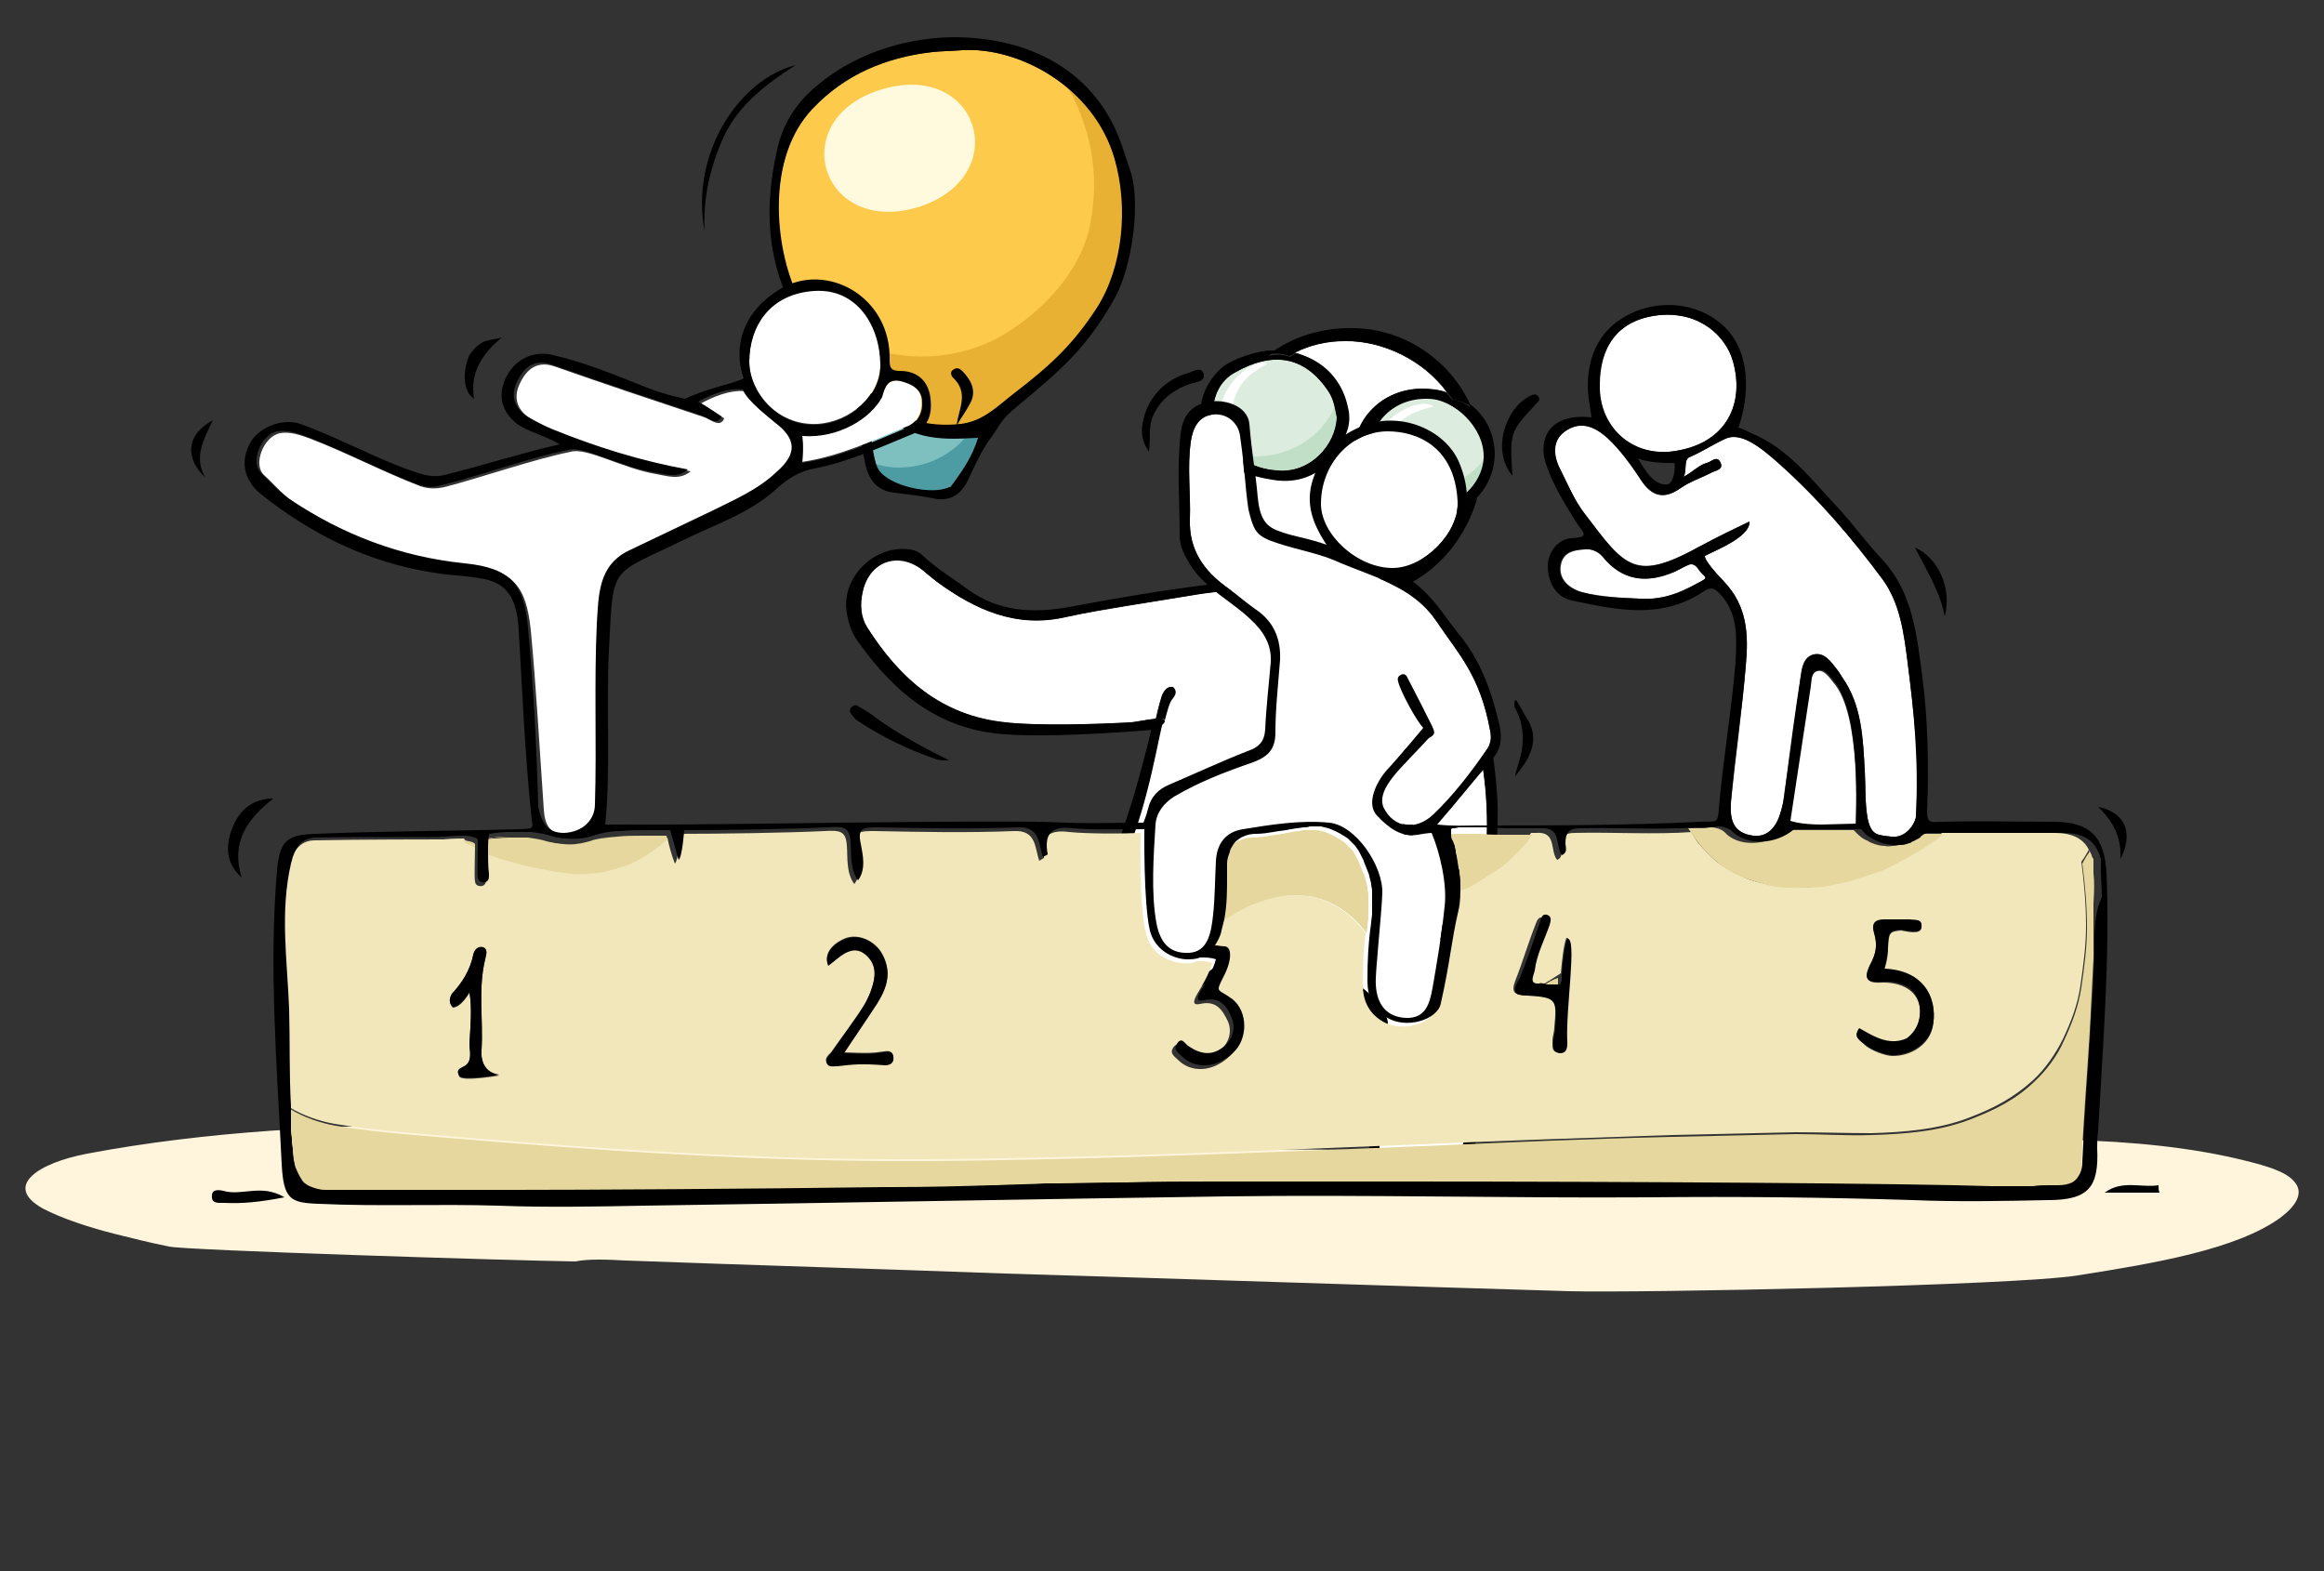<?xml version="1.0" encoding="utf-8"?>
<!-- Generator: Adobe Illustrator 24.2.3, SVG Export Plug-In . SVG Version: 6.00 Build 0)  -->
<svg version="1.1" id="Capa_3" xmlns="http://www.w3.org/2000/svg" xmlns:xlink="http://www.w3.org/1999/xlink" x="0px" y="0px"
	 viewBox="0 0 250 169" style="enable-background:new 0 0 250 169;" xml:space="preserve">
<rect x="0" y="0" width="250" height="169" fill="#333333" stroke="none"/>
<style type="text/css">
	.st0{fill:#7EC0C0;}
	.st1{fill:#FDCA4B;}
	.st2{fill:#4E9CA3;}
	.st3{fill:#E8B133;}
	.st4{fill:#FFFADD;}
	.st5{fill:#FFFFFF;}
	.st6{fill:#DCECDE;}
	.st7{fill:#C1DFC6;}
	.st8{fill:#FFF5DD;}
	.st9{fill:#F1E7BA;}
	.st10{fill:#E5D79D;}
</style>
<g>
	<path class="st0" d="M93.6,44.2c-0.1,1.9,0.4,5.7,1,6.8c1,1.9,5.7,2.3,7.6,1.4c0.1,0,0.2-0.1,0.2-0.1c1.2-1.6,2.3-3.2,2.9-5.3
		C100.1,47.3,98.9,47.1,93.6,44.2z"/>
	<path class="st1" d="M94.1,42.7c2.5,2.5,5.8,3.4,9.3,2.9c2.4-0.3,4-2,5.7-3.3c3.9-2.9,6.3-5.2,8.9-9.2c2.9-4.4,3.4-10.8,1.9-16
		C117.8,9.4,109.6,5,103.5,5.4c-1.3,0.1-2.3,0.1-3.2,0.2c-5,0.5-9.4,2.4-12.9,6.1c-5.1,5.3-4.1,14.8-1.7,20.2
		C87.7,36.1,90.8,39.5,94.1,42.7z"/>
	<path class="st2" d="M96.6,50.3c-0.9,0-1.7-0.2-2.5-0.4c0.1,0.5,0.2,0.9,0.4,1.1c1,1.9,5.7,2.3,7.6,1.4c0.1,0,0.2-0.1,0.2-0.1
		c1.2-1.6,2.3-3.2,2.9-5.3c-0.5,0-1,0.1-1.4,0.1C102.1,49.1,99.5,50.3,96.6,50.3z"/>
	<path class="st3" d="M120,17.2c-0.9-3.2-2.8-5.8-5.2-7.8c0.3,0.5,0.6,0.9,0.8,1.4c2.1,4.4,2.6,9,1.6,13.7
		c-1.1,4.8-4.9,8.8-8.9,11.3c-4.3,2.7-10,3.3-14.8,1.6c-2.1-0.7-4.4-1.9-6.4-3.3c1.9,3.2,4.4,6,7.1,8.6c2.5,2.5,5.8,3.4,9.3,2.9
		c2.4-0.3,4-2,5.7-3.3c3.9-2.9,6.3-5.2,8.9-9.2C120.9,28.8,121.4,22.4,120,17.2z"/>
	<path class="st4" d="M94.9,9.6c-10.5,3.1-6.7,15.8,3.8,12.7C109.1,19.1,105.4,6.5,94.9,9.6z"/>
	<path d="M89.3,39.2c1.5,2,2.7,3,3,5.6c0.1,1.4,0.5,3.8,0.8,5.2c0.4,1.7,1.3,2.8,3.1,3c1.4,0.2,2.8,0.3,4.1,0.6
		c1.8,0.4,3-0.3,3.8-1.9c0.4-0.9,1.6-3.4,2.2-4.2c1.3-1.7,1.2-2.2,2.9-3.6c4.9-4.1,7.6-6.3,10.7-11.8c1.8-3.2,2.8-9.8,1.8-13.4
		c-0.3-0.9-0.6-1.8-0.9-2.7c-2.4-7.5-8.9-11.9-18-12c-4.7,0-10.4,1.4-14.9,5.2c-2.2,1.8-3.7,4.1-4.3,6.9c-1.6,7-1,13.6,3.2,19.6
		C87.6,37,88.5,38.1,89.3,39.2z M102.3,52.3c0,0.1-0.1,0.1-0.2,0.1c-1.8,0.9-6.5-0.1-7.6-1.9c-0.6-1-1.1-4.3-1-6.2
		c5.3,2.8,6.5,3.1,11.7,2.8C104.6,49.1,103.5,50.7,102.3,52.3z M87.4,11.7c3.5-3.7,7.9-5.5,12.9-6.1c0.9-0.1,1.9-0.1,3.2-0.2
		c6.1-0.4,14.2,4,16.4,11.7c1.5,5.2,0.9,11.6-1.9,16c-2.6,4-5,6.2-8.9,9.2c-1.7,1.3-3.3,3-5.7,3.3c-3.6,0.4-6.8-0.5-9.3-2.9
		c-3.3-3.2-6.4-6.7-8.3-10.9C83.3,26.5,82.4,17,87.4,11.7z"/>
	<path d="M85.6,7c-6,1.5-11.4,9.4-9.8,17.9c-0.2-3.6,0.6-7,2.1-10.3C79.5,11.3,82.3,9.1,85.6,7z"/>
</g>
<g>
	<path class="st5" d="M158.3,76.7c-1-3.8-3.2-7-5.9-9.7c-1.7-1.7-4.2-2.5-6.7-2.9c0,0,0,0-0.1,0c-1.4-0.1-2.7-0.2-3.9-0.5
		c-4.6-0.4-9.2-0.3-13.8,0.5c-4.4,0.8-8.9,1.4-13.3,2.3c-5.3,1.2-9.7-0.8-13.8-3.8c-0.6-0.4-1.1-0.9-1.6-1.3
		c-2.6-2.1-5.7-0.9-6.4,2.4c-0.3,1.3-0.2,2.7,0.5,3.8c3.5,5.5,8,9.5,14.8,10.2c3.5,0.4,10,0.2,13.4,0c0.4,0,1.8-0.3,2.8-0.4
		c0.3-1.4,0.6-2.3,0.7-2.6c0.2-0.4,0.5-0.9,1.1-0.8c0.4,0.5,0.2,0.9-0.1,1.2c-0.3,0.4-0.6,1.3-0.9,2.4c0,0.1,0,0.1-0.1,0.3
		c-0.9,3.8-1.9,10.6-5.3,17.4c-0.2,0.8-0.8,1.3-1.4,1.8c-1.9,1.9-5.8,4.6-8,6.1c-1.7,1.1-2.3,2.4-2,4.6c0.8,6.9,2.1,13.7,3.8,20.4
		c0.3,1.3,1.1,3,2.9,3.3c2,0.3,3,0,4.4-1.6c1-1.2,1.4-2.6,1.5-4.1c0.2-2.6,0.1-5.2-0.4-7.8c-0.4-1.6-0.6-3.2-0.7-4.9
		c-0.1-1.4,0.5-2.2,1.7-2.8c4.2-2.2,9.9-6.5,9.9-6.6c2.4-2.4,6.1-1.4,8.6-0.4c2,0.8,3.9,2,5.8,2.9c1.2,0.6,3.5,3,3.4,4.3
		c-0.4,4.9-0.6,8.2-0.9,13.1c-0.1,1.5,0.1,2.9,0.1,4.4c0,1.3,0.7,2.3,2,2.7c1.2,0.4,2.7,0.4,3.9,0c3.7-4.6,5-19.6,5.4-20.7
		c0.8-2.6-0.4-4.5-2.1-6.2c-1.7-1.6-3.4-3.3-5-4.9c-0.6-0.6-1.2-1.2-1.2-2.2c-0.4-6.3-0.9-12.6-1.3-18.9c0-0.3-0.1-0.7,0.5-0.9
		c0.7,0.4,0.7,1.2,0.7,2c0.2,3.6,0.5,7.1,0.6,10.7c0.1,2.2,0.5,4.3,0.7,6.5c0.1,1.2,0.8,2.1,1.6,2.9c0.7,0.7,2,1.9,3.3,3.2
		c1.5-2.9,2.1-7.7,2.2-9.3C160.3,87.3,159.7,82,158.3,76.7z"/>
	<path class="st6" d="M132.5,48.7c1.6,1.1,2.9,1.7,4.8,1.9c3.6,0.4,6.4-2.8,6.5-5.7c-0.1-0.9-0.3-1.9-0.9-2.8
		c-2.6-3.9-6.1-4.3-10.1-2C129.7,41.8,129.8,46.8,132.5,48.7z"/>
	<path class="st6" d="M153.7,42.8c-3.8-0.1-6.5,2.7-6.5,6.5c-0.1,2.9,2.9,5.3,6.5,5.3c3,0,5.9-2.6,6-5.5
		C159.7,46,156.4,42.9,153.7,42.8z"/>
	<path class="st5" d="M145.6,49.1c0-4,3.1-7.3,7.3-7.3c0.9,0,1.9,0.1,2.7,0.4c-2.5-3.4-6.8-5.5-11-5.5c-1.9,0-3.7,0.5-5.3,1.2
		c2.8,0.9,4.8,2.9,5.5,5.8c0.2,0.8,0.2,1.5,0,2.3c-0.9,3.3-3.7,6.3-8.2,5.5c-1.8-0.3-3.6-0.8-5-1.8c0,6.7,4.2,11.3,10.1,12.6
		c0.8,0.1,1.6,0.2,2.5,0.3c0.3,0,0.6,0,1,0c5.6,0,9.8-3.1,11.7-7.8c-1.1,0.6-2.3,0.9-3.6,0.9C149,55.8,145.6,52.9,145.6,49.1z"/>
	<path class="st5" d="M158.3,76.7c-1-3.8-3.2-7-5.9-9.7c-1.7-1.7-4.2-2.5-6.7-2.9c0,0,0,0-0.1,0c-1.4-0.1-2.7-0.2-3.9-0.5
		c-4.6-0.4-9.2-0.3-13.8,0.5c-4.4,0.8-8.9,1.4-13.3,2.3c-5.3,1.2-9.7-0.8-13.8-3.8c-0.6-0.4-1.1-0.9-1.6-1.3
		c-2.6-2.1-5.7-0.9-6.4,2.4c-0.3,1.3-0.2,2.7,0.5,3.8c3.5,5.5,8,9.5,14.8,10.2c3.5,0.4,10,0.2,13.4,0c0.4,0,1.8-0.3,2.8-0.4
		c0.3-1.4,0.6-2.3,0.7-2.6c0.2-0.4,0.5-0.9,1.1-0.8c0.4,0.5,0.2,0.9-0.1,1.2c-0.3,0.4-0.6,1.3-0.9,2.4c0,0.1,0,0.1-0.1,0.3
		c-0.9,3.8-1.9,10.6-5.3,17.4c-0.2,0.8-0.8,1.3-1.4,1.8c-1.9,1.9-5.8,4.6-8,6.1c-1.7,1.1-2.3,2.4-2,4.6c0.8,6.9,2.1,13.7,3.8,20.4
		c0.3,1.3,1.1,3,2.9,3.3c2,0.3,3,0,4.4-1.6c1-1.2,1.4-2.6,1.5-4.1c0.2-2.6,0.1-5.2-0.4-7.8c-0.4-1.6-0.6-3.2-0.7-4.9
		c-0.1-1.4,0.5-2.2,1.7-2.8c4.2-2.2,9.9-6.5,9.9-6.6c2.4-2.4,6.1-1.4,8.6-0.4c2,0.8,3.9,2,5.8,2.9c1.2,0.6,3.5,3,3.4,4.3
		c-0.4,4.9-0.6,8.2-0.9,13.1c-0.1,1.5,0.1,2.9,0.1,4.4c0,1.3,0.7,2.3,2,2.7c1.2,0.4,2.7,0.4,3.9,0c3.7-4.6,5-19.6,5.4-20.7
		c0.8-2.6-0.4-4.5-2.1-6.2c-1.7-1.6-3.4-3.3-5-4.9c-0.6-0.6-1.2-1.2-1.2-2.2c-0.4-6.3-0.9-12.6-1.3-18.9c0-0.3-0.1-0.7,0.5-0.9
		c0.7,0.4,0.7,1.2,0.7,2c0.2,3.6,0.5,7.1,0.6,10.7c0.1,2.2,0.5,4.3,0.7,6.5c0.1,1.2,0.8,2.1,1.6,2.9c0.7,0.7,2,1.9,3.3,3.2
		c1.5-2.9,2.1-7.7,2.2-9.3C160.3,87.3,159.7,82,158.3,76.7z"/>
	<path class="st7" d="M135,49.1c-1,0-1.9-0.2-2.8-0.6c0.1,0.1,0.2,0.1,0.3,0.2c1.6,1.1,2.9,1.7,4.8,1.9c3.6,0.4,6.4-2.8,6.5-5.7
		c-0.1-0.4-0.1-0.8-0.2-1.2C142.2,47,138.8,49.1,135,49.1z"/>
	<path class="st7" d="M152.4,52.8c-1.9,0-3.7-0.8-5-2c0.7,2.2,3.3,3.9,6.3,3.9c2.9,0,5.6-2.4,5.9-5.2
		C157.9,51.6,155.3,52.8,152.4,52.8z"/>
	<path class="st5" d="M145.6,49.1c0-4,3.1-7.3,7.3-7.3c0.9,0,1.9,0.1,2.7,0.4c-2.5-3.4-6.8-5.5-11-5.5c-1.9,0-3.7,0.5-5.3,1.2
		c2.8,0.9,4.8,2.9,5.5,5.8c0.2,0.8,0.2,1.5,0,2.3c-0.9,3.3-3.7,6.3-8.2,5.5c-1.8-0.3-3.6-0.8-5-1.8c0,6.7,4.2,11.3,10.1,12.6
		c0.8,0.1,1.6,0.2,2.5,0.3c0.3,0,0.6,0,1,0c5.6,0,9.8-3.1,11.7-7.8c-1.1,0.6-2.3,0.9-3.6,0.9C149,55.8,145.6,52.9,145.6,49.1z"/>
	<path class="st5" d="M136.3,39.1c-2-0.7-7.1,4.1-4.2,8.2c0.2,0.2-0.1-3.1,1.1-5.4C134.1,40.1,136.5,39.1,136.3,39.1z"/>
	<path class="st5" d="M154.2,43.7c-1.7-1.2-7.9,2-6.3,6.8c0.1,0.3,0.7-3,2.5-4.9C151.7,44.1,154.3,43.8,154.2,43.7z"/>
	<path d="M126.2,73.9c-0.6-0.1-0.9,0.4-1.1,0.8c-0.2,0.3-0.4,1.3-0.7,2.6c0.5,0,0.9,0,0.9,0.2c0.3-1.1,0.5-2,0.9-2.4
		C126.4,74.8,126.7,74.4,126.2,73.9z"/>
	<path d="M147.3,126.6c0,1.6-0.1,3.3,1.1,4.5c0.7,0.5,4.4,1.9,6.8,0.3c0,0,1.7-1.9,2.2-3.4c1-2.6,1.3-5.4,2-8.1
		c0.9-3.9,1.2-7.9,1.8-11.8c0.2-1.6-1.6-4-3.5-6.1c-0.1,0-0.1,0-0.2,0.1c0-0.1,0.1-0.1,0.1-0.2c-1.3-1.3-2.5-2.5-3.3-3.2
		c-0.8-0.8-1.5-1.7-1.6-2.9c-0.3-2.2-0.7-4.3-0.7-6.5c-0.1-3.6-0.4-7.1-0.6-10.7c0-0.7,0-1.5-0.7-2c-0.6,0.2-0.5,0.6-0.5,0.9
		c0.4,6.3,0.9,12.6,1.3,18.9c0.1,1,0.6,1.6,1.2,2.2c1.7,1.6,3.4,3.3,5,4.9c1.8,1.7,2.9,3.6,2.1,6.2c-0.3,1.1-1.6,16.1-5.4,20.7
		c-1.2,0.4-2.7,0.4-3.9,0s-1.9-1.4-2-2.7c0-1.5-0.1-3-0.1-4.4c0.2-4.9,0.5-8.2,0.9-13.1c0.1-1.4-2.2-3.8-3.4-4.3
		c-2-0.9-3.8-2.1-5.8-2.9c-2.5-1-6.2-2-8.6,0.4c-0.1,0.1-5.7,4.4-9.9,6.6c-1.2,0.7-1.8,1.4-1.7,2.8c0.1,1.7,0.3,3.3,0.7,4.9
		c0.6,2.6,0.6,5.2,0.4,7.8c-0.1,1.5-0.5,2.9-1.5,4.1c-1.4,1.6-2.4,1.9-4.4,1.6c-1.8-0.3-2.6-2-2.9-3.3c-1.7-6.7-3-13.5-3.8-20.4
		c-0.3-2.2,0.3-3.4,2-4.6c2.3-1.5,6.1-4.2,8-6.1c0.6-0.5,1.2-1,1.4-1.8c3.4-6.8,4.4-13.6,5.3-17.4c-0.1,0.2-0.4,0.4-0.8,0.7
		c-0.1,0-0.3,0-0.4,0c-1,4.1-2.6,10.5-5,15.6c-0.4,1.1-3.7,4.8-7.9,7.2c-1,0.6-2,1.3-3.1,2c-1.2,0.7-1,4.6-0.7,6.1
		c1.5,7.5,2.1,12,3.7,19.4c0.4,1.9,2.3,4.2,6.2,3.5c0.1,0,0.2,0,0.3,0.1c2.8-1.1,4.1-3.3,4.4-6.1c0.3-2.9,0.1-5.9-0.3-8.8
		c-0.1-0.8-0.2-2.1-0.4-2.9c-0.5-2,0.2-2.6,1.9-3.7c3.8-2.4,5-4.1,8.9-6.3c1.9-1.1,3.9-1.7,5.8-1c2.1,0.8,5.2,2.5,7.2,3.5
		c1,0.5,3.1,3.1,3,4.1c-0.2,4.3-0.4,7-0.7,11.3C147.4,123.8,147.3,125.2,147.3,126.6z"/>
	<path d="M144.3,62.7c-0.8-0.1-1.6-0.3-2.5-0.3C142.7,62.5,143.5,62.7,144.3,62.7z"/>
	<path d="M145.7,64.1c2.5,0.4,5,1.2,6.7,2.9c2.7,2.7,4.8,5.9,5.9,9.7c1.4,5.2,2,10.6,1.5,16c-0.1,1.6-0.7,6.4-2.2,9.3
		c0,0.1-0.1,0.1-0.1,0.2c0.1,0,0.1-0.1,0.2-0.1c0.5-0.1,0.5,0.9,0.7,0.6c2.4-4.7,2.8-13,2.7-16.3c-0.3-5.7-1.3-11.1-4.4-16.1
		c-2-3.2-4.6-5.2-7.9-6.4C147.8,64,146.8,64.1,145.7,64.1z"/>
	<path d="M125.2,77.8c0.1-0.1,0.1-0.2,0.1-0.3c-0.1-0.2-0.4-0.2-0.9-0.2c-1,0.1-2.4,0.4-2.8,0.4c-3.5,0.2-10,0.4-13.4,0
		C101.3,77,96.8,73,93.3,67.5c-0.7-1.1-0.8-2.4-0.5-3.8c0.7-3.3,3.8-4.4,6.4-2.4c0.5,0.4,1.1,0.9,1.6,1.3c4.1,3,8.5,5,13.8,3.8
		c4.4-1,8.9-1.6,13.3-2.3c4.6-0.8,9.2-0.9,13.8-0.5c-1.5-0.3-2.9-0.8-4.2-1.4c-1,0-2,0.1-3,0.2c-6.6,0.6-13.1,1.7-19.5,2.9
		c-3.9,0.7-7.6,0.5-10.9-1.9c-1.6-1.2-3.3-2.2-4.8-3.6c-0.4-0.4-0.8-0.6-1.5-0.7c-3.8-0.5-7.4,3.1-6.7,6.9c0.2,1.2,0.6,2.3,1.4,3.3
		c3.9,5.4,8.7,9.3,15.8,9.7c4.1,0.3,11-0.1,15.8-0.5c0.1,0,0.3,0,0.4,0C124.9,78.1,125.1,77.9,125.2,77.8z"/>
	<path d="M131.9,48.6c0,0.4-0.1,0.8-0.1,1.1c0,0,0,0,0,0.1c1.4,1,3.2,1.5,5,1.8c4.5,0.8,7.2-2.2,8.2-5.5c0.2-0.8,0.2-1.5,0-2.3
		c-0.6-2.9-2.6-5-5.5-5.8c-0.2,0.1-0.5,0.2-0.7,0.4c-0.7-0.3-1.6-0.3-2.4-0.1c0.3-0.2,0.6-0.4,1-0.6c-0.2,0-0.4,0-0.6,0
		c-1.5,0-4.2,0.9-5.3,1.8c-2.2,1.9-3,4.8-1.9,7.5c0.3,0.7,0.6,1.3,1.1,1.8c0-0.3,0-0.6,0.1-0.8C131,48.1,131.4,48.3,131.9,48.6z
		 M132.8,40.1c4-2.3,7.5-1.9,10.1,2c0.6,0.9,0.7,1.9,0.9,2.8c-0.1,2.9-2.8,6.1-6.5,5.7c-1.8-0.1-3.2-0.8-4.8-1.9
		C129.8,46.8,129.7,41.8,132.8,40.1z"/>
	<path d="M156.2,43c-0.2-0.3-0.4-0.5-0.6-0.8c-0.8-0.3-1.8-0.4-2.7-0.4c-4.3,0.1-7.4,3.3-7.3,7.3c0,3.8,3.4,6.7,7.8,6.7
		c1.3,0,2.5-0.3,3.6-0.9c0.1-0.3,0.2-0.5,0.3-0.8c0.5,0,0.9-0.1,1.3-0.3c1.4-1.3,2.2-3.1,2.2-5.1c-0.1-2.4-1.2-4.2-2.9-5.4
		c0.1,0.2,0.2,0.3,0.2,0.5C157.6,43.3,156.9,43.1,156.2,43z M159.6,49.2c-0.1,2.9-2.9,5.5-6,5.5c-3.6,0-6.6-2.4-6.5-5.3
		c0.1-3.8,2.7-6.6,6.5-6.5C156.4,42.9,159.7,46,159.6,49.2z"/>
	<path d="M92.2,75.9c-0.2-0.1-0.5,0-0.7,0.3c-0.1,0.1-0.1,0.4,0,0.5c0.2,0.3,0.4,0.6,0.7,0.8c2.7,1.8,5.6,3.2,8.6,4.2
		c0.4,0.1,0.8,0.1,1.3,0.1c-2.8-1.4-5.4-2.8-7.9-4.6C93.6,76.7,92.9,76.3,92.2,75.9z"/>
	<path d="M138.7,38.3c0.2-0.1,0.5-0.2,0.7-0.4c1.6-0.8,3.3-1.2,5.3-1.2c4.2-0.1,8.5,2.1,11,5.5c0.2,0.3,0.4,0.5,0.6,0.8
		c0.7,0.1,1.3,0.3,1.9,0.7c-0.1-0.2-0.1-0.3-0.2-0.5c-2.4-4.9-7.5-8-12.8-7.9c-2.9,0-5.6,0.8-7.8,2.2c-0.3,0.2-0.6,0.4-1,0.6
		C137.2,38,138,38,138.7,38.3z"/>
	<path d="M145.7,64.1L145.7,64.1c1.1,0,2.1-0.1,3.1-0.3c4.8-1.1,8.7-5.2,10.1-10.2c-0.1,0-0.1,0.1-0.2,0.1c-0.4,0.2-0.8,0.4-1.3,0.3
		c-0.1,0.3-0.2,0.6-0.3,0.8c-1.9,4.8-6.2,7.9-11.7,7.8c-0.3,0-0.6,0-1,0c-0.8-0.1-1.7-0.2-2.5-0.3c-5.9-1.3-10.1-5.9-10.1-12.6
		c0,0,0,0,0-0.1c0-0.4,0-0.8,0.1-1.1c-0.4-0.2-0.8-0.4-1.2-0.7c0,0.3-0.1,0.6-0.1,0.8c0,0.3,0,0.7,0,1c0.1,6.4,2.8,10.4,7,12.5
		c1.3,0.7,2.7,1.1,4.2,1.4C143,63.9,144.3,64,145.7,64.1z"/>
</g>
<g>
	<path class="st8" d="M67.3,135.6c13.6,0.5,27.2,0.9,40.8,1.4c20.2,0.6,40.4,1.3,60.7,1.9c7.6,0.2,47.9-0.6,54.7-1.7
		c8.3-1.3,17.1-2.8,21.8-6.2c1.6-1.2,2.7-2.7,1.4-4c-0.9-1-3-1.6-5-2.1c-11.9-3-26-2.4-39.3-2c-36.9,1.2-74,1.1-111-0.5
		c-27.6-1.2-56.5-3.1-82,1.7c-5.3,1-9.1,3.5-4.8,5.9c2.1,1.1,4.9,2,7.6,2.7c2,0.5,4,1,6,1.4c1.8,0.4,36.8,1.5,43.7,1.6
		C63.3,135.4,65.5,135.5,67.3,135.6z"/>
	<g>
		<path class="st9" d="M155.5,89.9c0.1-0.1,0.1-0.1,0.2-0.1C155.6,89.8,155.6,89.8,155.5,89.9z"/>
		<path class="st9" d="M155.4,90.1c0-0.1,0-0.1,0-0.2C155.4,90,155.4,90,155.4,90.1z"/>
		<path class="st9" d="M155.9,91.6c0,0,0-0.1,0-0.1C155.9,91.5,155.9,91.6,155.9,91.6z"/>
		<path class="st9" d="M147.5,96.2c0,0.1,0,0.3,0,0.4C147.5,96.4,147.5,96.3,147.5,96.2z"/>
		<path class="st9" d="M157.9,89.7c0.1,0,0.1,0,0.2,0C158.1,89.7,158,89.7,157.9,89.7z"/>
		<path class="st9" d="M156.9,89.7c0.1,0,0.1,0,0.2,0C157,89.7,156.9,89.7,156.9,89.7z"/>
		<path class="st9" d="M157.4,89.7c0.1,0,0.1,0,0.2,0C157.5,89.7,157.5,89.7,157.4,89.7z"/>
		<path class="st9" d="M147.5,97.2c0,0.1,0,0.3,0,0.4C147.4,97.4,147.4,97.3,147.5,97.2z"/>
		<path class="st9" d="M147.3,98.6c0,0.1,0,0.1,0,0.2C147.3,98.7,147.3,98.7,147.3,98.6z"/>
		<path class="st9" d="M156.1,92.2c0-0.1,0-0.1,0-0.2C156,92.1,156.1,92.1,156.1,92.2z"/>
		<path class="st9" d="M147.4,97.7c0,0.1,0,0.2,0,0.3C147.4,97.9,147.4,97.8,147.4,97.7z"/>
		<path class="st9" d="M147.3,98.1c0,0.1,0,0.2,0,0.4C147.3,98.3,147.3,98.2,147.3,98.1z"/>
		<path class="st9" d="M156.5,94.5C156.5,94.5,156.5,94.5,156.5,94.5C156.5,94.5,156.5,94.5,156.5,94.5z"/>
		<path class="st9" d="M156.2,92.7C156.2,92.7,156.2,92.6,156.2,92.7C156.2,92.6,156.2,92.7,156.2,92.7z"/>
		<path class="st9" d="M156.5,93.9C156.5,93.9,156.4,93.9,156.5,93.9C156.4,93.9,156.5,93.9,156.5,93.9z"/>
		<path class="st9" d="M155.6,90.8c-0.1-0.2-0.1-0.3-0.1-0.5C155.5,90.5,155.6,90.6,155.6,90.8z"/>
		<path class="st9" d="M201.8,91c0.5,0.2,0.9,0.2,1.4,0.3C202.7,91.2,202.2,91.2,201.8,91z"/>
		<path class="st9" d="M200.9,90.6c0.1,0.1,0.3,0.2,0.4,0.2C201.2,90.8,201.1,90.7,200.9,90.6z"/>
		<path class="st9" d="M159,89.7c0,0,0.1,0,0.1,0C159.1,89.7,159.1,89.7,159,89.7z"/>
		<path class="st9" d="M205.8,90.7c0.2-0.1,0.4-0.2,0.5-0.4C206.1,90.4,206,90.6,205.8,90.7z"/>
		<path class="st9" d="M206.6,90.1C206.6,90.1,206.6,90,206.6,90.1C206.6,90,206.6,90.1,206.6,90.1z"/>
		<path class="st9" d="M199.9,89.8c0.2,0.3,0.5,0.5,0.8,0.7C200.4,90.3,200.2,90.1,199.9,89.8z"/>
		<path class="st9" d="M205.2,90.9c0.1-0.1,0.3-0.1,0.4-0.2C205.4,90.8,205.3,90.9,205.2,90.9z"/>
		<path class="st9" d="M204.1,91.2c0.3,0,0.6-0.1,0.9-0.2C204.7,91.1,204.4,91.2,204.1,91.2z"/>
		<path class="st9" d="M162.1,89.8c0,0,0.1,0,0.1,0C162.1,89.8,162.1,89.8,162.1,89.8z"/>
		<path class="st9" d="M163.1,89.8c0,0,0.1,0,0.1,0C163.2,89.8,163.2,89.8,163.1,89.8z"/>
		<path class="st9" d="M161.6,89.8C161.6,89.8,161.6,89.8,161.6,89.8C161.6,89.8,161.6,89.8,161.6,89.8z"/>
		<path class="st9" d="M182.8,89.5c0.2,0,0.4,0,0.6,0C183.1,89.5,182.9,89.5,182.8,89.5z"/>
		<path class="st9" d="M183.6,89.5c0.3,0,0.5-0.1,0.8-0.1C184.1,89.4,183.9,89.4,183.6,89.5z"/>
		<path class="st9" d="M164.2,89.8C164.2,89.8,164.2,89.8,164.2,89.8C164.2,89.8,164.2,89.8,164.2,89.8z"/>
		<path class="st9" d="M163.7,89.8c0,0,0.1,0,0.1,0C163.7,89.8,163.7,89.8,163.7,89.8z"/>
		<path class="st9" d="M51.1,91c0,0,0,0.1,0,0.1C51.1,91.1,51.1,91.1,51.1,91z"/>
		<path class="st9" d="M51.1,90.7C51.1,90.8,51.1,90.8,51.1,90.7C51.1,90.8,51.1,90.8,51.1,90.7z"/>
		<path class="st9" d="M51.1,90.9c0,0,0,0.1,0,0.1C51.1,90.9,51.1,90.9,51.1,90.9z"/>
		<path class="st9" d="M31.2,120.2c0-0.1,0-0.3,0-0.4C31.2,119.9,31.2,120.1,31.2,120.2z"/>
		<path class="st9" d="M206.7,90C206.8,90,206.8,90,206.7,90C206.8,90,206.8,90,206.7,90z"/>
		<path class="st9" d="M54.8,90c0.3,0,0.6,0,0.9,0C55.3,90,55,90,54.8,90z"/>
		<path class="st9" d="M31.3,121.1c0-0.1,0-0.3,0-0.4C31.2,120.8,31.2,121,31.3,121.1z"/>
		<path class="st9" d="M53.1,90.1c0.6-0.1,1.1-0.1,1.7-0.1C54.2,90,53.6,90.1,53.1,90.1z"/>
		<path class="st9" d="M52.3,90.2c0.3,0,0.5-0.1,0.8-0.1C52.8,90.2,52.5,90.2,52.3,90.2z"/>
		<path class="st9" d="M52.2,91.7c0-0.9,0.1-1.5,0.1-1.5S52.2,90.9,52.2,91.7z"/>
		<path class="st9" d="M134.4,127.1C134.4,127.1,134.4,127.1,134.4,127.1C134.4,127.1,134.4,127.1,134.4,127.1z"/>
		<path class="st9" d="M218.8,127.6c-0.3,0-0.6,0-0.9,0C218.2,127.6,218.5,127.6,218.8,127.6z"/>
		<path class="st9" d="M31.3,122c0-0.1,0-0.2,0-0.3C31.3,121.8,31.3,121.9,31.3,122z"/>
		<path class="st9" d="M35,128.1c-0.7,0-1.2-0.2-1.7-0.4C33.7,128,34.3,128.1,35,128.1z"/>
		<path class="st9" d="M31.4,123.1c0-0.1,0-0.2,0-0.3C31.4,122.9,31.4,123,31.4,123.1z"/>
		<path class="st9" d="M32.4,126.9c-0.2-0.3-0.4-0.7-0.6-1.2C32,126.2,32.2,126.6,32.4,126.9z"/>
		<path class="st9" d="M31.6,124.1c0-0.1,0-0.2,0-0.3C31.5,123.9,31.5,124,31.6,124.1z"/>
		<path class="st9" d="M146.5,92.9c0.1,0.1,0.1,0.3,0.2,0.5C146.7,93.2,146.6,93,146.5,92.9z"/>
		<path class="st9" d="M56,90c0.3,0,0.6,0,0.8,0C56.6,90,56.3,90,56,90z"/>
		<path class="st9" d="M138.8,89.5c0.4-0.1,0.8-0.1,1.3-0.2C139.6,89.4,139.2,89.4,138.8,89.5z"/>
		<path class="st9" d="M136.9,89.8c0.4-0.1,0.8-0.1,1.3-0.2C137.7,89.7,137.3,89.7,136.9,89.8z"/>
		<path class="st9" d="M145.7,91.5c0.1,0.2,0.3,0.4,0.4,0.6C146,91.9,145.8,91.7,145.7,91.5z"/>
		<path class="st9" d="M146.1,92.1c0.1,0.2,0.2,0.4,0.3,0.6C146.3,92.5,146.2,92.2,146.1,92.1z"/>
		<path class="st9" d="M146.9,93.8c0.1,0.2,0.1,0.3,0.2,0.5C147,94.1,147,94,146.9,93.8z"/>
		<path class="st9" d="M147.3,95c0,0.2,0.1,0.3,0.1,0.5C147.3,95.3,147.3,95.2,147.3,95z"/>
		<path class="st9" d="M140.8,89.3c0.1,0,0.2,0,0.3,0C141,89.3,140.9,89.3,140.8,89.3z"/>
		<path class="st9" d="M132.3,91.6c0.1-0.2,0.2-0.3,0.3-0.5C132.5,91.3,132.4,91.5,132.3,91.6z"/>
		<path class="st9" d="M59.8,90.7c0.3,0.1,0.6,0.1,0.9,0.1C60.3,90.8,60.1,90.8,59.8,90.7z"/>
		<path class="st9" d="M131.8,94.6C131.8,94.6,131.8,94.6,131.8,94.6C131.8,94.6,131.8,94.6,131.8,94.6z"/>
		<path class="st9" d="M71.8,89.9c-0.7,0-1.6,0-2.5,0C70.2,89.9,71.1,89.9,71.8,89.9L71.8,89.9z"/>
		<path class="st9" d="M131.8,94.2c0,0,0-0.1,0-0.1C131.8,94.1,131.8,94.2,131.8,94.2z"/>
		<path class="st9" d="M132.1,92.2c0.1-0.2,0.1-0.4,0.2-0.6C132.2,91.8,132.2,92,132.1,92.2z"/>
		<path class="st9" d="M131.8,93.8c0,0,0-0.1,0-0.1C131.8,93.7,131.8,93.7,131.8,93.8z"/>
		<path class="st9" d="M158.5,89.7c0.1,0,0.1,0,0.2,0C158.6,89.7,158.5,89.7,158.5,89.7z"/>
		<path class="st9" d="M167.6,105.9C167.6,106,167.6,106,167.6,105.9C167.6,106,167.6,106,167.6,105.9z"/>
		<path class="st9" d="M167.5,106C167.5,106,167.5,106,167.5,106C167.5,106,167.5,106,167.5,106z"/>
		<path class="st9" d="M167.2,106.2C167.1,106.2,167.1,106.2,167.2,106.2C167.1,106.2,167.1,106.2,167.2,106.2z"/>
		<path class="st9" d="M167.4,106.1C167.4,106.1,167.4,106.1,167.4,106.1C167.4,106.1,167.4,106.1,167.4,106.1z"/>
		<path class="st9" d="M167.2,106.2C167.2,106.2,167.2,106.2,167.2,106.2C167.2,106.2,167.2,106.2,167.2,106.2z"/>
		<path class="st9" d="M167.3,106.1C167.3,106.1,167.3,106.1,167.3,106.1C167.3,106.1,167.3,106.1,167.3,106.1z"/>
		<path class="st9" d="M63.4,90.5c0.9-0.3,1.9-0.5,3-0.5C65.4,90,64.3,90.2,63.4,90.5c-1,0.3-1.9,0.4-2.8,0.3
			C61.6,90.9,62.5,90.8,63.4,90.5z"/>
		<path class="st9" d="M167.6,105.9C167.6,105.9,167.6,105.9,167.6,105.9C167.6,105.9,167.6,105.9,167.6,105.9z"/>
		<path class="st9" d="M51.1,90.6c0,0-0.1-0.3-1.3-0.4C51,90.3,51.1,90.6,51.1,90.6z"/>
		<path class="st9" d="M51.1,90.7C51.1,90.7,51.1,90.7,51.1,90.7C51.1,90.7,51.1,90.7,51.1,90.7C51.1,90.7,51.1,90.7,51.1,90.7
			C51.1,90.7,51.1,90.7,51.1,90.7z"/>
		<path class="st9" d="M167.9,105.3C167.9,105.3,167.9,105.3,167.9,105.3C167.9,105.3,167.9,105.3,167.9,105.3z"/>
		<path class="st9" d="M167.8,105.5C167.8,105.6,167.8,105.6,167.8,105.5C167.8,105.6,167.8,105.6,167.8,105.5z"/>
		<path class="st9" d="M167.7,105.7C167.7,105.7,167.7,105.7,167.7,105.7C167.7,105.7,167.7,105.7,167.7,105.7z"/>
		<path class="st9" d="M167.8,105.4C167.8,105.4,167.8,105.4,167.8,105.4C167.8,105.4,167.8,105.4,167.8,105.4z"/>
		<path class="st9" d="M167.7,105.8C167.7,105.8,167.7,105.8,167.7,105.8C167.7,105.8,167.7,105.8,167.7,105.8z"/>
		<path class="st9" d="M166.3,106.3C166.3,106.3,166.3,106.3,166.3,106.3C166.3,106.3,166.3,106.3,166.3,106.3z"/>
		<path class="st9" d="M165.8,106.2C165.7,106.2,165.7,106.2,165.8,106.2C165.7,106.2,165.7,106.2,165.8,106.2z"/>
		<path class="st9" d="M166.2,106.3C166.2,106.2,166.2,106.2,166.2,106.3C166.2,106.2,166.2,106.2,166.2,106.3z"/>
		<path class="st9" d="M36,120.9c3.5,0.6,7.2,0.9,10.8,1.2c17.5,1.5,34.9,2.7,52.5,2.6c17.9-0.1,35.7-0.9,53.5-1.6
			c9-0.4,18-0.7,27-1c4.4-0.1,8.9-0.2,13.3-0.3c2.7,0,5.5,0.1,8.2,0.1c3.5-0.1,7.3-0.4,10.6-1.7c2.6-1,4.7-2.1,6.8-4
			c1.3-1.2,2.4-2.8,3.2-4.4c0.9-1.9,1.6-3.7,1.9-5.8c0.3-2.1,0.6-4.2,0.6-6.4c0-2.3-0.2-4.6-0.5-6.9c0.3-0.4,0.6-0.9,0.8-1.3
			c-0.6-1.2-1.8-1.8-3.7-1.8c-4,0-8,0-12.1,0c0,0,0,0,0,0c-0.1,0.1-0.3,0.3-0.4,0.4c-1.9,1.4-3.9,2.5-6,3.5
			c-2.1,0.8-4.2,1.4-6.4,1.8c-1.7,0.2-3.4,0.2-5.1,0c-1.2-0.2-2.5-0.5-3.6-1c-0.9-0.4-1.7-0.9-2.6-1.5c-0.7-0.6-1.4-1.3-2.1-2.1
			c-0.3-0.4-0.5-0.8-0.8-1.2c0.1,0,0.1,0,0.2,0c-4.2,0.3-8.5,0-12.7,0.1c-1.2,0-1.6,0.5-1.5,1.6c0,0.4,0.3,1-0.4,1.3
			c-0.8-1,0-3.1-2.3-2.9c-0.2,0-0.3,0-0.5,0h0c-0.2,0.3-0.4,0.6-0.6,0.9c-0.8,1-1.7,1.8-2.7,2.6c-1.1,0.7-2.2,1.4-3.3,2
			c-0.5,0.2-1,0.3-1.5,0.5c0,0.9,0,1.8-0.2,2.7c-0.7,3.4-0.8,5.6-1.9,10c-0.3,1.8-3.7,2.9-5.9,1.5c-1.4-0.9-2-2.2-2-3.9
			c0-2.3,0.1-3.8,0.3-5.5c-1.3-1.8-3.1-3.2-5.3-3.8c-2.6-0.7-5.1-0.1-7.5,1c-1,0.5-1.9,1.1-2.8,1.7c-0.1,0.4-0.2,0.8-0.3,1.2
			c-0.2,0.6-0.4,1.2-0.7,1.6c0.4,0,0.7,0.1,1,0.1c0.8,0.1,1,1.5-0.1,3.3c-1,1.8-0.6,1.2,1,2.4c1.7,1.3,1.6,4.3,0.1,5.7
			c-1.9,1.8-4.2,1.8-5.6,0.4c-0.4-0.4-0.9-0.7-0.5-1.3c0.5-0.7,0.8-0.1,1.2,0.2c1.2,1,2.5,1.1,3.7,0.2c1-0.7,1.5-2,1-3.2
			c-0.6-1.3-1.3-2.3-3-1.9c-0.9,0.2-0.7-0.4-0.3-1.1c0.5-0.8,1.3-2.2,1.6-3.3c-0.4-0.2-1-0.2-1.7-0.2c-0.4,0.2-0.9,0.3-1.5,0.2
			c-1.6-0.1-3.4-1.1-3.9-3.1c-0.8-2.9-0.6-10.9-0.6-10.9c-2,0.1-5.7,0.1-7.7-0.1c-2.3-0.3-3.1,0.6-2.7,2.8c0,0-0.2,0.1-0.5,0.3
			c-0.5-1.4-0.3-3.3-2.7-3.2c-5,0.2-10,0.1-15,0c-1.6,0-2.4,0-1.9,1.8c0.3,1.1,0.6,2.7-0.3,3.9c-0.9-1.2-0.7-2.9-0.8-4.1
			c-0.1-1.6-0.7-1.7-2.4-1.6c-4.2,0.2-11.3,0.3-15.5,0.3c0,0-0.2,2.8-0.6,3.2c-0.4-1-0.7-2.2-0.8-2.8c0,0,0,0,0,0
			c-0.4,0.3-0.7,0.6-1.1,0.9c-1,0.7-2,1.3-3,1.8c-1.1,0.4-2.2,0.7-3.3,0.9c-1,0.1-2,0.2-3,0.1c-3-0.4-6.1-1-8.9-2.1
			c-0.1,0-0.2-0.1-0.3-0.1c0,0.9,0,2,0.1,2.8c0,0.1,0,0.1,0,0.2c0,0.3-0.1,0.6-0.4,0.7c-0.4,0.1-0.8-0.1-0.8-0.5
			c-0.1-0.4,0-2.6,0-3.7c-0.3-0.2-0.6-0.3-0.8-0.5c-0.2-0.1-0.3-0.3-0.4-0.4c-0.5,0-1.2,0-2.2,0.1c-0.4,0-9.6,0-13.8,0.1
			c-1.6,0-2.4,1.1-2.8,2.8c-1.2,5.2-0.4,10.4-0.2,15.6c0.1,3.5,0.1,7,0.2,10.5c0-0.1,0-0.2,0-0.2C32.6,120,34.3,120.6,36,120.9z
			 M200,110.7c1.3,0.7,3.1,2,5.1,1.1c1.1-0.8,1.6-2.1,1.4-3.5c-0.3-1.8-2-2.6-3.9-2.6c-1.6,0.1-2.2-0.2-1.4-1.9
			c0.6-1.2,0.8-2.1,0.4-3.4c-0.3-1,0.1-1.4,1.1-1.4c0.9,0,1.8,0,2.7,0c0.5,0,1.4-0.2,1.3,0.8c-0.1,0.8-1.6,0.4-2.2,0.3
			c-1.3,0.1-1.3,0.3-1.4,1.9c0,1.3-0.4,2.3-0.4,2.3c5,0.2,5.7,3.9,5.2,6.2c-0.4,1.9-2.3,3.1-4.3,3.1c-0.8,0-2.3-0.6-2.9-1.1
			C200.1,111.9,199.3,111.6,200,110.7z M163,105.5c0.8-2,1.4-4.1,2.2-6.1c0.1-0.3,0.3-0.8,0.7-0.7c0.6,0.2,0.4,0.7,0.3,1.1
			c-0.5,1.6-1.4,3.1-1.6,4.9c-0.1,0.5-0.7,1.5,0.5,1.4c0.2,0,0.3,0,0.5,0c0,0,0,0,0,0c0.8-0.4,1.5-0.9,2.3-1.4c0,0,0,0.1,0,0.1
			c0.1-1.3,0.3-3.2,0.6-3.9c1.1-0.2-0.2,7.4,0,11.2c-0.1,0.6-0.2,1.1-0.8,1.1c-0.8,0-0.7-0.6-0.7-1.2c0-0.5,0.2-1,0.2-1.5
			c0.3-3.1,0.2-3.2-3-3.5C163,107.1,162.5,106.8,163,105.5z M89.4,113.2c1.1-1.6,2.3-3.1,3.3-4.7c0.4-0.6,0.8-1.3,1-2
			c0.5-1.4,0.7-2.8-0.6-3.9c-1.5-1.3-3,0.5-4,1.2c-0.6-1.4,0.8-2.5,1.9-2.9c1.5-0.5,3.2,0.4,3.9,1.7c1,1.8,0.6,3.4-0.5,5.2
			c-1.1,1.7-2.4,3.7-3.6,5.4c2.4,0.1,3,0.1,4.3-0.1c0.5-0.1,0.9,0,1,0.5c0.1,0.7-0.4,1-0.9,0.9c-2.5-0.2-3.4-0.1-5.1,0.1
			c-0.4,0-1,0.1-1.2-0.3C88.7,113.8,89.1,113.5,89.4,113.2z M48.6,107c1.1-1.2,1.9-2.6,2.3-4.2c0.1-0.5,0.5-1,1.1-0.8
			c0.5,0.2,0.3,0.7,0.2,1.2c-0.8,3.2-0.2,6.5-0.4,9.8c-0.1,1.3,0.4,2.5,1.9,2.7c0,0-4,0.7-4.3,0.1c-0.4-0.8,0.5-0.9,0.8-1.2
			c0.6-0.7,0.3-1.5,0.3-2.3c0.1-1.7,0.3-3.8,0-5.5c0,0-0.9,1.6-1.8,1.6C48.2,107.8,48.4,107.3,48.6,107z"/>
		<path class="st9" d="M32.4,126.9c0.2,0.3,0.5,0.6,0.9,0.8C32.9,127.5,32.6,127.3,32.4,126.9z"/>
		<path class="st9" d="M52.3,128.1C52.3,128.1,52.3,128.1,52.3,128.1c0.6,0,1.5,0,2.6,0C53.8,128.1,52.9,128.1,52.3,128.1
			C52.3,128.1,52.3,128.1,52.3,128.1z"/>
		<path class="st9" d="M166.5,106.3C166.5,106.3,166.5,106.3,166.5,106.3C166.5,106.3,166.5,106.3,166.5,106.3z"/>
		<path class="st9" d="M166.8,106.3C166.7,106.3,166.7,106.3,166.8,106.3C166.7,106.3,166.7,106.3,166.8,106.3z"/>
		<path class="st9" d="M166.9,106.3C166.8,106.3,166.8,106.3,166.9,106.3C166.8,106.3,166.8,106.3,166.9,106.3z"/>
		<path class="st9" d="M167,106.3C166.9,106.3,166.9,106.3,167,106.3C166.9,106.3,166.9,106.3,167,106.3z"/>
		<path class="st9" d="M166.4,106.3C166.4,106.3,166.4,106.3,166.4,106.3C166.4,106.3,166.4,106.3,166.4,106.3z"/>
		<path class="st9" d="M166.7,106.3C166.6,106.3,166.6,106.3,166.7,106.3C166.6,106.3,166.6,106.3,166.7,106.3z"/>
		<path class="st9" d="M167.1,106.2C167.1,106.2,167,106.2,167.1,106.2C167,106.2,167.1,106.2,167.1,106.2z"/>
		<path class="st9" d="M132.1,92.2c-0.1,0.3-0.2,0.6-0.2,1c0,0,0,0,0,0c0,0,0,0,0,0C131.9,92.9,132,92.5,132.1,92.2z"/>
		<path class="st9" d="M224.7,91.5c0,0.1,0.1,0.1,0.1,0.2C224.8,91.6,224.8,91.5,224.7,91.5z"/>
		<path class="st9" d="M208.3,89.6C208.3,89.6,208.3,89.6,208.3,89.6C208.3,89.6,208.3,89.6,208.3,89.6z"/>
		<path class="st9" d="M208.1,89.6C208.1,89.6,208.2,89.6,208.1,89.6C208.2,89.6,208.1,89.6,208.1,89.6z"/>
		<path class="st9" d="M224.8,91.7c0,0.1,0.1,0.1,0.1,0.2C224.9,91.9,224.9,91.8,224.8,91.7z"/>
		<path class="st9" d="M224.9,92c0,0.1,0.1,0.2,0.1,0.3C225,92.1,225,92,224.9,92z"/>
		<path class="st9" d="M225.1,92.6c0,0.1,0,0.2,0,0.3C225.1,92.7,225.1,92.6,225.1,92.6z"/>
		<path class="st9" d="M225,92.3c0,0.1,0,0.2,0.1,0.2C225.1,92.4,225,92.3,225,92.3z"/>
		<path class="st9" d="M207.3,89.7C207.4,89.7,207.4,89.7,207.3,89.7C207.4,89.7,207.4,89.7,207.3,89.7z"/>
		<path class="st9" d="M207.2,89.8C207.2,89.8,207.2,89.8,207.2,89.8C207.2,89.8,207.2,89.8,207.2,89.8z"/>
		<path class="st9" d="M225.1,92.8c0,0.1,0,0.2,0,0.3C225.2,93,225.2,92.9,225.1,92.8z"/>
		<path class="st9" d="M207,89.8C207.1,89.8,207.1,89.8,207,89.8C207.1,89.8,207.1,89.8,207,89.8z"/>
		<path class="st9" d="M208,89.6C208,89.6,208,89.6,208,89.6C208,89.6,208,89.6,208,89.6z"/>
		<path class="st9" d="M207.8,89.6C207.8,89.6,207.8,89.6,207.8,89.6C207.8,89.6,207.8,89.6,207.8,89.6z"/>
		<path class="st9" d="M69.3,89.9c-0.9,0-1.9,0-2.8,0.1C67.4,89.9,68.4,89.9,69.3,89.9z"/>
		<path class="st9" d="M207.5,89.7C207.5,89.7,207.5,89.7,207.5,89.7C207.5,89.7,207.5,89.7,207.5,89.7z"/>
		<path class="st9" d="M207.6,89.7C207.7,89.7,207.7,89.7,207.6,89.7C207.7,89.7,207.7,89.7,207.6,89.7z"/>
		<path class="st9" d="M145,90.8c0,0-0.1-0.1-0.1-0.1c-0.6-0.4-1.1-0.7-1.6-0.9c0.5,0.2,1,0.5,1.6,0.9C144.9,90.7,145,90.7,145,90.8
			z"/>
		<path class="st9" d="M145.7,91.5c-0.2-0.2-0.4-0.4-0.6-0.6C145.3,91.1,145.5,91.3,145.7,91.5z"/>
		<path class="st9" d="M136.9,89.8c-0.6,0.1-1.3,0.2-1.9,0.2c-0.6,0-1.1,0.2-1.6,0.4c0.4-0.2,0.9-0.4,1.6-0.4
			C135.6,90,136.2,89.9,136.9,89.8z"/>
		<path class="st9" d="M206.9,89.9C206.9,89.9,206.9,89.9,206.9,89.9C206.9,89.9,206.9,89.9,206.9,89.9z"/>
		<path class="st9" d="M225.2,93.2c0,0.1,0,0.2,0,0.2C225.2,93.4,225.2,93.3,225.2,93.2z"/>
		<path class="st9" d="M133.4,90.4c-0.3,0.2-0.6,0.4-0.8,0.7C132.8,90.9,133.1,90.6,133.4,90.4z"/>
		<path class="st9" d="M225.2,93.5c0,0.1,0,0.2,0,0.3C225.2,93.8,225.2,93.6,225.2,93.5z"/>
		<path class="st9" d="M162.7,89.8c0,0-0.1,0-0.1,0C162.6,89.8,162.7,89.8,162.7,89.8z"/>
		<path class="st9" d="M155.6,90.8c0,0.1,0,0.1,0.1,0.2c0,0,0,0,0,0s0,0,0,0C155.7,90.9,155.6,90.9,155.6,90.8z"/>
		<path class="st5" d="M180.3,48.5c5.6-0.9,7.4-5.2,6.1-9.7c-0.7-2.6-3.4-5.3-7.9-4.9c-4.8,0.5-6.4,3.6-6.5,7.5
			C172,46,175.6,49.3,180.3,48.5z"/>
		<path class="st10" d="M61.4,94c1,0.1,2,0,3-0.1c1.1-0.2,2.2-0.5,3.3-0.9c1.1-0.5,2.1-1.1,3-1.8c0.4-0.3,0.7-0.6,1.1-0.9
			c0,0,0,0,0,0c-0.1-0.2-0.1-0.4-0.1-0.4c-0.7,0-1.6,0-2.5,0c0,0,0,0,0,0c-0.9,0-1.9,0-2.8,0.1c-1.1,0.1-2.2,0.2-3,0.5
			c-1,0.3-1.9,0.4-2.8,0.3c-0.3,0-0.6-0.1-0.9-0.1c-0.3-0.1-0.6-0.1-0.9-0.2c-0.6-0.2-1.3-0.3-2-0.4c-0.3,0-0.5,0-0.8,0
			c-0.1,0-0.3,0-0.4,0c-0.3,0-0.6,0-0.9,0c-0.6,0-1.1,0.1-1.7,0.1c-0.3,0-0.5,0.1-0.8,0.1c0,0,0,0.7-0.1,1.5c0,0,0,0,0,0
			c0.1,0,0.2,0.1,0.3,0.1C55.4,93,58.4,93.6,61.4,94z"/>
		<path class="st10" d="M165.8,106.2c0.1,0,0.3,0,0.4,0.1c0,0,0,0,0,0c0,0,0.1,0,0.1,0c0,0,0,0,0,0c0,0,0.1,0,0.1,0c0,0,0,0,0,0
			c0,0,0.1,0,0.1,0c0,0,0,0,0,0c0,0,0.1,0,0.1,0c0,0,0,0,0,0c0,0,0.1,0,0.1,0c0,0,0,0,0,0c0,0,0,0,0.1,0c0,0,0,0,0,0c0,0,0,0,0.1,0
			c0,0,0,0,0,0c0,0,0.1,0,0.1,0c0,0,0,0,0,0c0,0,0.1,0,0.1,0c0,0,0,0,0,0c0,0,0,0,0.1,0c0,0,0,0,0,0c0,0,0,0,0.1,0c0,0,0,0,0,0
			c0,0,0,0,0.1,0c0,0,0,0,0,0c0,0,0,0,0.1-0.1c0,0,0,0,0,0c0,0,0,0,0,0c0,0,0,0,0,0c0,0,0,0,0-0.1c0,0,0,0,0,0c0,0,0,0,0-0.1
			c0,0,0,0,0,0c0,0,0-0.1,0.1-0.1c0,0,0,0,0,0c0,0,0-0.1,0-0.1c0,0,0,0,0,0c0,0,0-0.1,0-0.1c0,0,0,0,0,0c0,0,0-0.1,0-0.1
			c0,0,0,0,0,0c0,0,0-0.1,0-0.1c0-0.1,0-0.1,0-0.2c0,0,0-0.1,0-0.1C167.2,105.3,166.4,105.7,165.8,106.2
			C165.7,106.2,165.7,106.2,165.8,106.2C165.7,106.2,165.7,106.2,165.8,106.2C165.7,106.2,165.7,106.2,165.8,106.2z"/>
		<path class="st10" d="M225.2,93.9C225.2,93.9,225.2,93.9,225.2,93.9c0-0.1,0-0.2,0-0.3c0,0,0-0.1,0-0.1c0-0.1,0-0.2,0-0.2
			c0,0,0-0.1,0-0.1c0-0.1,0-0.2,0-0.3c0,0,0,0,0,0c0-0.1,0-0.2,0-0.3c0,0,0,0,0-0.1c0-0.1,0-0.2-0.1-0.2c0,0,0,0,0,0
			c0-0.1-0.1-0.2-0.1-0.3c0,0,0,0,0,0c0-0.1-0.1-0.2-0.1-0.2c0,0,0,0,0,0c0-0.1-0.1-0.2-0.1-0.2l0,0c-0.3,0.4-0.6,0.9-0.8,1.3
			c0.3,2.3,0.5,4.6,0.5,6.9c0,2.2-0.3,4.3-0.6,6.4c-0.3,2-1,3.9-1.9,5.8c-0.7,1.6-1.9,3.2-3.2,4.4c-2,1.9-4.2,3-6.8,4
			c-3.3,1.3-7.1,1.6-10.6,1.7c-2.7,0.1-5.5-0.1-8.2-0.1c-4.4,0.1-8.9,0.2-13.3,0.3c-9,0.2-18,0.6-27,1c-17.8,0.7-35.7,1.5-53.5,1.6
			c-17.5,0.1-35-1.1-52.5-2.6c-3.6-0.3-7.2-0.6-10.8-1.2c-1.7-0.3-3.4-0.9-4.9-1.8c0,0.1,0,0.2,0,0.2c0,0.2,0,0.3,0,0.5
			c0,0.1,0,0.3,0,0.4c0,0.2,0,0.3,0,0.5c0,0.1,0,0.3,0,0.4c0,0.2,0,0.4,0,0.6c0,0.1,0,0.2,0,0.3c0,0.3,0.1,0.6,0.1,0.9
			c0,0.1,0,0.2,0,0.3c0,0.2,0.1,0.4,0.1,0.7c0,0.1,0,0.2,0,0.3c0,0.3,0.1,0.6,0.1,0.9c0,0.3,0.1,0.5,0.2,0.8
			c0.1,0.5,0.3,0.9,0.6,1.2c0.2,0.3,0.5,0.6,0.9,0.8c0.5,0.2,1,0.4,1.7,0.4c0.1,0,0.3,0,0.4,0c4.2-0.1,8.5-0.1,12.7,0
			c1.4,0,2.8,0,4.2,0c0,0,0,0,0,0c0.6,0,1.4,0,2.6,0c0.1,0,0.2,0,0.3,0c7.6,0,25.5-0.1,40.1-0.3c0.2,0,0.4,0,0.6,0
			c3.9-0.1,7.6-0.1,10.8-0.2c0.2,0,0.3,0,0.4,0c2.1-0.1,3.9-0.1,5.4-0.2c0.3,0,0.6,0,1.1,0c0.1,0,0.2,0,0.3,0c1.6,0,3.9-0.1,6.8-0.1
			c0.2,0,0.4,0,0.6,0c2.8,0,6,0,9.6-0.1c0.3,0,0.6,0,0.8,0c0.8,0,1.7,0,2.6,0c0,0,0,0,0,0c1.2,0,2.4,0,3.6,0c0.3,0,0.6,0,0.9,0
			c0.6,0,1.2,0,1.9,0c0.9,0,1.9,0,2.9,0c1.9,0,3.9,0,6,0c0.3,0,0.7,0,1,0c25.1,0,54.6,0.2,63.6,0.5c1.2,0,2.4,0.1,3.6,0
			c0.3,0,0.6,0,0.9,0c0.6,0,1.2,0,1.8-0.1c0.3,0,0.6,0,0.9,0c0.6,0,1.1-0.1,1.5-0.3c0.2-0.1,0.4-0.2,0.5-0.4c0.4-0.4,0.6-1,0.6-1.8
			c0.2-4.7,0.6-9.6,0.9-14.5c0-0.7,0.1-1.3,0.1-2c0.1-2,0.2-4,0.3-5.9c0-0.7,0-1.3,0-2c0-1.3,0-2.6,0-3.9
			C225.3,95.7,225.3,94.8,225.2,93.9z"/>
		<path class="st10" d="M182.8,90.8c0.6,0.7,1.3,1.4,2.1,2.1c0.8,0.6,1.7,1.1,2.6,1.5c1.2,0.4,2.4,0.8,3.6,1c1.7,0.2,3.4,0.1,5.1,0
			c2.2-0.4,4.3-1,6.4-1.8c2.1-1,4.1-2.1,6-3.5c0.1-0.1,0.3-0.2,0.4-0.4c-0.2,0-0.4,0-0.7,0c0,0,0,0,0,0c0,0-0.1,0-0.1,0c0,0,0,0,0,0
			c0,0-0.1,0-0.1,0c0,0,0,0-0.1,0c0,0-0.1,0-0.1,0c0,0,0,0-0.1,0c0,0-0.1,0-0.1,0c0,0,0,0-0.1,0c0,0-0.1,0-0.1,0c0,0,0,0-0.1,0
			c0,0-0.1,0-0.1,0c0,0,0,0-0.1,0c0,0-0.1,0-0.1,0c0,0,0,0-0.1,0c0,0-0.1,0-0.1,0c0,0,0,0-0.1,0c0,0-0.1,0-0.1,0c0,0,0,0-0.1,0
			c0,0,0,0-0.1,0c0,0,0,0-0.1,0c0,0-0.1,0-0.1,0.1c0,0,0,0-0.1,0c0,0-0.1,0.1-0.1,0.1c-0.1,0-0.1,0.1-0.2,0.1
			c-0.2,0.1-0.3,0.2-0.5,0.4c-0.1,0-0.1,0.1-0.2,0.1c-0.1,0.1-0.3,0.1-0.4,0.2c-0.1,0-0.1,0.1-0.2,0.1c-0.3,0.1-0.6,0.2-0.9,0.2
			c-0.3,0-0.6,0.1-0.9,0c-0.5,0-0.9-0.1-1.4-0.3c-0.2-0.1-0.3-0.1-0.4-0.2c-0.1-0.1-0.3-0.1-0.4-0.2c-0.1,0-0.1-0.1-0.2-0.1
			c-0.3-0.2-0.5-0.4-0.8-0.7c-0.1-0.1-0.1-0.1-0.2-0.2h-7.2c-2,1.7-5.2,1.9-6.7,0.2c-0.3-0.3-1-0.5-1.4-0.5c-0.3,0-0.5,0.1-0.8,0.1
			c-0.1,0-0.2,0-0.3,0c-0.2,0-0.4,0-0.6,0c-0.2,0-0.4,0-0.6,0c-0.1,0-0.1,0-0.2,0C182.2,90,182.5,90.4,182.8,90.8z"/>
		<path class="st10" d="M161.5,93.3c1-0.8,1.8-1.7,2.7-2.6c0.2-0.3,0.4-0.6,0.6-0.9l0,0c-0.1,0-0.3,0-0.4,0c0,0-0.1,0-0.1,0
			c-0.1,0-0.3,0-0.4,0c0,0-0.1,0-0.1,0c-0.1,0-0.3,0-0.4,0c0,0-0.1,0-0.1,0c-0.1,0-0.3,0-0.4,0c0,0-0.1,0-0.1,0c-0.1,0-0.3,0-0.4,0
			c0,0-0.1,0-0.1,0c-0.2,0-0.3,0-0.5,0c0,0,0,0-0.1,0c-0.8,0-1.6,0-2.4-0.1c0,0-0.1,0-0.1,0c-0.1,0-0.3,0-0.4,0c-0.1,0-0.1,0-0.2,0
			c-0.1,0-0.2,0-0.4,0c-0.1,0-0.1,0-0.2,0c-0.1,0-0.2,0-0.3,0c-0.1,0-0.1,0-0.2,0c-0.1,0-0.2,0-0.3,0c-0.1,0-0.1,0-0.2,0
			c-0.2,0-0.3,0-0.5,0c-0.3,0-0.5,0-0.6,0.1c-0.1,0-0.2,0.1-0.2,0.1c0,0,0,0,0,0.1c0,0,0,0.1,0,0.2c0,0.1,0,0.2,0,0.3
			c0,0.1,0.1,0.3,0.1,0.5c0,0.1,0,0.1,0.1,0.2c0,0,0,0,0,0c0.1,0.2,0.1,0.3,0.2,0.5c0,0,0,0.1,0,0.1c0,0.1,0.1,0.2,0.1,0.4
			c0,0.1,0,0.1,0,0.2c0,0.1,0.1,0.3,0.1,0.4c0,0,0,0.1,0,0.1c0.1,0.4,0.2,0.8,0.2,1.1c0,0,0,0.1,0,0.1c0,0.2,0.1,0.3,0.1,0.5
			c0,0,0,0.1,0,0.1c0,0.4,0.1,0.8,0.1,1.2c0.5-0.1,1-0.3,1.5-0.5C159.3,94.7,160.4,94,161.5,93.3z"/>
		<path class="st10" d="M141.7,96.6c2.2,0.6,4,2,5.3,3.8c0.1-0.5,0.1-1.1,0.2-1.6c0-0.1,0-0.1,0-0.2c0,0,0-0.1,0-0.1
			c0-0.1,0-0.2,0-0.4c0,0,0,0,0-0.1c0-0.1,0-0.2,0-0.3c0,0,0-0.1,0-0.1c0-0.1,0-0.3,0-0.4c0-0.2,0-0.4,0-0.6c0-0.1,0-0.3,0-0.4
			c0-0.2-0.1-0.4-0.1-0.7c0-0.2-0.1-0.3-0.1-0.5c-0.1-0.2-0.1-0.5-0.2-0.7c0-0.2-0.1-0.3-0.2-0.5c-0.1-0.2-0.1-0.3-0.2-0.5
			c-0.1-0.2-0.1-0.3-0.2-0.5c0-0.1-0.1-0.1-0.1-0.2c-0.1-0.2-0.2-0.4-0.3-0.6c-0.1-0.2-0.2-0.4-0.4-0.6c-0.2-0.2-0.4-0.4-0.6-0.6
			c0,0-0.1-0.1-0.1-0.1c0,0-0.1-0.1-0.1-0.1c-0.6-0.4-1.1-0.7-1.6-0.9c-0.4-0.2-0.8-0.3-1.3-0.4c-0.1,0-0.2,0-0.3,0
			c-0.2,0-0.4,0-0.6,0c-0.1,0-0.2,0-0.3,0c-0.2,0-0.5,0-0.7,0.1c-0.4,0-0.8,0.1-1.3,0.2c-0.2,0-0.4,0.1-0.6,0.1
			c-0.4,0.1-0.8,0.1-1.3,0.2c-0.6,0.1-1.3,0.2-1.9,0.2c-0.6,0-1.1,0.2-1.6,0.4c-0.3,0.2-0.6,0.4-0.8,0.7c-0.1,0.2-0.2,0.3-0.3,0.5
			c-0.1,0.2-0.2,0.4-0.2,0.6c-0.1,0.3-0.2,0.6-0.2,1c0,0,0,0,0,0c0,0.1,0,0.3,0,0.4c0,0,0,0.1,0,0.1c0,0.1,0,0.2,0,0.3
			c0,0,0,0.1,0,0.1c0,0.1,0,0.2,0,0.3c0,0,0,0.1,0,0.1c-0.1,1.6-0.1,3.1-0.3,4.7c0.9-0.6,1.8-1.2,2.8-1.7
			C136.6,96.5,139.1,95.9,141.7,96.6z"/>
		<path class="st10" d="M51.1,91.2C51.1,91.2,51.1,91.1,51.1,91.2c0-0.1,0-0.1,0-0.1c0,0,0,0,0,0c0,0,0-0.1,0-0.1c0,0,0,0,0,0
			c0,0,0-0.1,0-0.1c0,0,0,0,0,0c0,0,0-0.1,0-0.1c0,0,0,0,0,0c0,0,0,0,0,0c0,0-0.1-0.3-1.3-0.4l0,0c0.1,0.1,0.3,0.3,0.4,0.4
			C50.5,90.8,50.8,91,51.1,91.2z"/>
		<path class="st5" d="M61,89.8c2,0,3.3-1.4,3.3-3.1c0.1-6.5-0.1-12.9,0.2-19.4c0.1-3,0-6.3,3.5-7.9c2.9-1.4,5.9-2.8,8.8-4.2
			c2.5-1.2,5-2.4,7-4.2c2.3-2.1,2.2-3.6-0.2-5.4c-0.5-0.4-2.9-2.2-3.4-3.5c0,0-1.7-0.4-4.8,1.3c0.3,0.1,2.5,1.6,2.5,1.6
			c-0.4,1.1-1.5,0.1-2.1-0.1c-5.4-1.8-10.8-3.6-16.2-5.5c-1.8-0.6-2.9,0.3-3.6,1.7c-0.8,1.5-0.5,2.9,1,3.9c0.9,0.6,1.8,1,2.8,1.4
			c4.7,1.9,9.5,3.4,14.5,4.3c-1.2,1-2.5,0.5-3.7,0.3c-3.6-0.6-7.5-2.9-9.2-2.4c-4,0.8-9.7,2.8-13.6,3.8c-0.9,0.2-1.7,0.2-2.6-0.1
			c-3.9-1.5-7.9-3.6-11.8-5.1c-1.1-0.4-2.2-0.8-3.3-0.6c-1.8,0.4-2.9,3.4-1.7,4.5c1,0.9,1.8,1.9,2.9,2.7c5.8,3.9,12,6.3,19,7
			c4.9,0.5,6.3,2.2,6.8,7c0.6,6.4,0.9,12.1,1.4,19.3C58.6,88.8,59.2,89.8,61,89.8z"/>
		<path class="st5" d="M149.8,61.1c3.4,0,7.2-3.8,7-7.2c-0.3-5.7-4.3-7.5-7.5-7.5c-4,0-7.2,3.5-7.2,7.8
			C142.1,57.5,146,61.1,149.8,61.1z"/>
		<path class="st5" d="M197.2,73.4c-0.4-0.5-1-1.4-1.7-1.2c-0.7,0.2-0.7,1.1-0.8,1.7c-0.6,3.9-1.6,10.6-2.2,14.5c0,0,1,0.4,3.4,0.4
			c3.6-0.1,3.7-0.1,3.7-0.1C199.6,88,200.3,76.9,197.2,73.4z"/>
		<path class="st5" d="M188.6,89.9c1.8,0.2,2.6-1.1,3-2.7c0.3-0.9,0.3-1.9,0.5-2.9c0.6-3.8,1.1-7.6,1.6-11.5c0.1-1,0.3-2.1,1.4-2.4
			c1.2-0.3,1.8,0.8,2.5,1.6c0.2,0.3,0.4,0.6,0.6,0.9c2.1,3,2.2,6.6,2.4,10c0.1,1.7,0,3.4,0.3,5.1c0.4,2,1.2,1.8,2.5,2
			c1.5,0.2,2.5-1.2,2.7-2.1c0.4-6.4-0.2-11.1-0.9-16.7c-0.4-3.1-0.8-6.3-2.7-8.9c-3.3-4.5-7-8.7-11.1-12.4c-1.9-1.7-4.1-3.5-5.8-2.7
			c-1.5,0.7-2.3,1.3-3.9,2c-0.6,0.3-0.2,1.5-0.6,2.1c1.1-0.6,1.7-1.3,2.5-1.5c0.5-0.1,1.1-0.9,1.5,0c0.3,0.7-0.5,0.8-0.9,1
			c-1.1,0.6-2.4,1-3.4,1.7c-1.9,1.4-3.2,0.8-4.3-0.9c-1.1-1.6-2.2-3.2-3.6-4.5c-1.4-1.3-2.8-1.8-4.4-0.8c-1.7,1.1-1.4,2.9-0.6,4.3
			c0.8,1.6,1.5,3.3,2.6,4.7c4.4,5.8,5.4,7.3,12.5,3.4c1.6-0.9,3.3-1.7,5.2-2.6c0.1,1.7-3.9,3.2-4.8,3.7c0,0-0.3,0.3,2,2.7
			c2.6,2.7,2.7,5.8,2.4,9.1c-0.4,4.9-1.1,9.8-1.6,14.7C186.1,88,186.3,89.6,188.6,89.9z"/>
		<path class="st5" d="M127.9,102.5c2.1-0.1,2.4-2.3,2.6-4.1c0.2-1.9,0.2-3.9,0.3-5.8c0.1-1.8,1-3.1,2.9-3.4
			c3.1-0.5,6.2-1.1,9.3-0.7c3,0.3,5.8,4.7,5.7,7.6c-0.1,2.6-0.8,8.7-0.7,9.8c0.2,2.3,1.3,3.5,3.2,3.6c2.2,0.1,2.6-1.6,2.9-3.2
			c0.5-2.9,1-5.9,1.3-8.8c0.3-2.2-0.5-5.8-1.4-7.9c0,0-0.4,0-1.5,0.2c-1.9,0.3-3.2-0.8-4.4-2.1c-1.2-1.3,0.1-3.8,1.4-5.2
			c1.2-1.2,3.6-4.2,3.6-4.2c-0.6-0.7-2.4-4-2.7-5c-0.1-0.3,0-0.6,0.3-0.7c0.4-0.2,0.6,0.1,0.7,0.3c0.9,1.8,1.8,3.5,2.7,5.3
			c0.2,0.5,0.4,0.8-0.4,1.2c-3,3.2-5.6,5.3-4.9,7.4c1.2,2.3,3.6,2.5,5.4,0.8c2.2-2,4-4.4,5.7-6.9c0.5-0.7,0.5-1.3,0.4-2.1
			c-1.1-6-3.3-8.1-5.8-11.8c-2.7-3.9-7.2-4.8-10.9-6.5c-2.1-0.9-4.8-1.3-7.1-2.2c-1.5-0.6-1.7-1.2-2.2-3.3c-0.5-2.7-0.3-3.6-0.9-7.9
			c-0.2-1.5-1.4-2.5-3-2.3c-1.5,0.2-2.1,1.5-2.3,2.9c-0.4,2.8,0,5.6-0.1,8.4c-0.1,3.2,1.5,5.5,4,7.3c1,0.7,2,1.6,3,2.3
			c2,1.3,2.8,3.2,2.7,5.5c-0.1,2.6-0.5,5.2-0.5,7.8c0,1.8-0.9,2.7-2.4,3.2c-2.9,1-5.9,2.1-8.5,3.7c-1.2,0.7-2,1.7-2,3
			c-0.2,3.3-0.5,7.3,0.1,10.6C124.8,101.3,125.8,102.6,127.9,102.5z"/>
		<path class="st5" d="M181.6,60.8c-0.5,0.2-1,0.5-1.4,0.7c-3,1.3-5.6,1-7.7-1.6c-0.6-0.7-1.3-0.9-2-0.8c-1.4,0.1-2.4,0.4-2.6,1.8
			c-0.2,1.4,0.9,2.4,2.3,2.8c2,0.5,4.1,0.6,6.2,0.7c2.9,0.2,4.9-1,6.9-2c0.5-0.3,0.1-0.4-0.3-1C182.6,60.9,182.2,60.5,181.6,60.8z"
			/>
		<path class="st5" d="M87.9,45.6c3.6-0.2,6.8-3.1,6.8-6.4c0-4.2-2.5-8.3-7.1-8c-4.7,0.3-7,3.8-7,7.6C80.6,42.1,83.5,45.8,87.9,45.6
			z"/>
		<path class="st5" d="M86.2,46.8c0,0,0.2,1,0,2.9c4.1-0.6,7.7-2.3,11.3-3.8c1.3-0.5,1.7-1.6,1.6-2.9C99,41.7,98,41.2,96.9,41
			c-1.4-0.3-1.6,0.6-2.1,1.6C93.6,44.9,90.1,47.1,86.2,46.8z"/>
		<path d="M226.6,93.9c-0.2-3.9-1.8-5.5-5.7-5.5c-3.9,0-7.9-0.1-11.8,0c-1.3,0-1.8,0.3-1.8-1.1c0.2-4.6,0.1-9.9-0.5-14.4
			c-0.6-4.5-1-9.2-4.4-12.8c-1.7-1.8-3.1-3.8-4.8-5.6c-2.8-3-5.3-6.3-9.2-7.9C187.2,46,187,46,187,46c0.9-2.5,1.6-7-0.9-10.2
			c-2.8-3.4-8-3.9-11.7-1.5c-3,1.9-3.9,5.3-3.5,8.6c0.2,1.2,0.3,2,0.3,2c-4.5-0.5-5.8,2.3-4.9,5c0.8,2.4,2.1,4.4,3.4,6.5
			c0.7,1,1.3,1.4-0.7,1.5c-1.4,0.1-2.5,1.5-2.5,3c0,1.5,0.7,3.3,2.6,3.7c4.8,1,9.6,2.1,14.2-1c0.9-0.6,1.3-0.2,2,0.6
			c1.7,2.1,1.5,4.5,1.4,7c-0.4,5-1.4,10.9-1.8,15.8c-0.1,1.7-0.3,1.3-2,1.4c-8,0.4-16.1,0.4-24.1,0.4c-1.3,0-2.2,0.1-4.2-0.1
			c2.1-2.4,3.9-4.7,5.9-7c1-1.1,1.1-2.3,0.8-3.7c-0.8-3.5-2-6.9-4.3-9.7c-1.7-2.1-3.1-4.6-5.7-6.2c5.5-1.9,8-7,5.6-12.5
			c-1.5-3.3-6-5.3-10-3.9c-2.8,1-4.5,2.8-5.5,5.4c-1,2.6-0.5,4.8,1.3,7.5c-1.7-0.6-2.9-0.8-4-1.1c-2-0.6-3.1-0.9-3.4-4
			c-0.3-3.3-0.6-4.3-0.9-7.9c-0.2-2-2.8-2.8-4.7-2.3c-1.7,0.4-2.5,1.6-2.7,3.4c-0.4,3.6-0.1,7.3-0.1,10.9c0,1.2,0.5,2.1,1.1,3.1
			c1.6,2.6,4.4,3.9,6.5,5.9c1.4,1.3,2.3,2.7,2.2,4.6c-0.2,2.4-0.5,4.9-0.6,7.3c-0.1,1.3-0.7,1.9-1.9,2.3c-2.8,1.1-5.6,2.4-8.4,3.6
			c-1.2,0.5-2,1.3-2.3,2.6c-0.2,0.8-0.5,1.5-0.5,1.5c-2.5,0-5.9,0.1-8.3,0c-6.7-0.4-38.3,0.3-47.5,0.2c-1.1,0-2.1,0-2.1,0
			c0.6-5.3,0.1-13,0.4-18.7c0.5-9.4,0-8,7.8-11.8c3.4-1.7,7.2-2.9,10.1-5.5c1.2-1.1,2.5-2,4.2-2.3c3.6-0.7,6.9-2.2,10.3-3.6
			c1.9-0.7,2.4-2.1,2.2-3.9c-0.2-1.9-1.4-3-3.3-3c-0.9,0-1.1-0.3-1.1-1.1c0.2-6.9-6.8-10.7-11.8-7.7C77.6,35,80,40.7,80,40.7
			c-1.1,0.6-3.8,1-6.3,2.2c0,0-2.1-0.4-4.1-1.2c-3.3-1.3-6.6-2.7-10.1-3.5c-1.9-0.5-3.9,0.3-4.9,2.1c-1.1,1.9-0.8,3.8,0.9,5.2
			c1.1,0.9,3.3,1.4,4.7,2.3c-4,0.9-8.7,2.4-12.4,3.3c-1.6,0.4-3-0.3-4.5-0.8c-3.4-1.3-7.6-3.5-11-4.7c-2-0.7-4.5,0.5-5.3,1.9
			c-1.2,2-0.8,4.1,1,5.6c5.5,4.4,11.6,7.4,18.6,8.5c1.7,0.3,3.3,0.3,5,0.6c2.7,0.4,4,1.8,4.2,5.6c0.4,6.5,0.6,12.7,1.4,20.4
			c0.2,1.1,0,0.9-1.3,1c-7.3,0.2-14.7,0.2-22,0.5c-3.1,0.1-3.8,0.8-4.1,3.9c-0.9,10.6,0,21.1,0.5,31.6c0.2,3.8,0.9,4.2,4,4.3
			c6.4,0.3,12.9,0,19.3,0.2c5.2,0.2,10.4,0.1,15.6,0c20.9-0.3,41.8-0.7,62.7-1c15.2-0.2,30.3,0.2,45.5,0.1c9.5-0.1,18.9,0,28.4,0.3
			c4.8,0.2,9.7,0.1,14.5,0c4.4,0,5.5-1.4,5.3-5.6c0-0.6,0-1.2,0.1-1.8C226.2,112.7,227,102.6,226.6,93.9z M178.5,33.9
			c4.4-0.4,7.1,2.3,7.9,4.9c1.3,4.5-0.6,8.8-6.1,9.7c-4.6,0.8-8.3-2.5-8.2-7.1C172.1,37.6,173.8,34.4,178.5,33.9z M179.4,52.1
			c-1.4,0.2-2.4-1.4-3.2-2.8c1.3,0.6,3.9,0.5,3.9,0.5C180.3,50.3,180,52,179.4,52.1z M183.2,62.4c-1.9,1.1-3.9,2.2-6.9,2
			c-2-0.1-4.1-0.1-6.2-0.7c-1.4-0.4-2.5-1.4-2.3-2.8c0.2-1.4,1.2-1.8,2.6-1.8c0.7-0.1,1.5,0.2,2,0.8c2.1,2.6,4.7,2.9,7.7,1.6
			c0.5-0.2,1-0.5,1.4-0.7c0.6-0.3,1,0.1,1.3,0.6C183.3,62,183.7,62.1,183.2,62.4z M186.2,86.3c0.4-4.9,1.2-9.8,1.6-14.7
			c0.3-3.3,0.2-6.4-2.4-9.1c-2.2-2.3-2-2.7-2-2.7c0.9-0.5,4.9-2,4.8-3.7c-1.8,0.9-3.5,1.7-5.2,2.6c-7.2,4-8.1,2.4-12.5-3.4
			c-1.1-1.4-1.8-3.1-2.6-4.7c-0.8-1.5-1-3.3,0.6-4.3c1.6-1,3-0.4,4.4,0.8c1.4,1.3,2.6,2.9,3.6,4.5c1.1,1.7,2.4,2.2,4.3,0.9
			c1-0.7,2.2-1.1,3.4-1.7c0.4-0.2,1.2-0.3,0.9-1c-0.4-0.9-1-0.1-1.5,0c-0.8,0.2-1.4,0.9-2.5,1.5c0.4-0.6,0-1.8,0.6-2.1
			c1.6-0.7,2.4-1.3,3.9-2c1.7-0.8,3.9,1,5.8,2.7c4.2,3.7,7.8,8,11.1,12.4c1.9,2.6,2.3,5.8,2.7,8.9c0.7,5.5,1.2,10.3,0.9,16.7
			c-0.2,1-1.2,2.3-2.7,2.1c-1.3-0.2-2.1,0-2.5-2c-0.3-1.7-0.2-3.4-0.3-5.1c-0.2-3.5-0.3-7-2.4-10c-0.2-0.3-0.4-0.7-0.6-0.9
			c-0.6-0.8-1.3-1.8-2.5-1.6c-1.1,0.3-1.2,1.4-1.4,2.4c-0.6,3.8-1.1,7.6-1.6,11.5c-0.1,1-0.2,1.9-0.5,2.9c-0.4,1.5-1.3,2.9-3,2.7
			C186.3,89.6,186.1,88,186.2,86.3z M199.7,88.6c0,0-0.1,0-3.7,0.1c-2.4,0-3.4-0.4-3.4-0.4c0.6-3.9,1.6-10.6,2.2-14.5
			c0.1-0.6,0-1.6,0.8-1.7c0.7-0.2,1.3,0.7,1.7,1.2C200.3,76.9,199.6,88,199.7,88.6z M142.1,54.2c0-4.3,3.2-7.8,7.2-7.8
			c3.2,0,7.2,1.7,7.5,7.5c0.2,3.4-3.6,7.2-7,7.2C146,61.1,142.1,57.5,142.1,54.2z M124.3,88.7c0.1-1.3,0.9-2.3,2-3
			c2.7-1.6,5.6-2.7,8.5-3.7c1.6-0.6,2.4-1.4,2.4-3.2c0-2.6,0.3-5.2,0.5-7.8c0.1-2.3-0.7-4.2-2.7-5.5c-1-0.7-2-1.6-3-2.3
			c-2.5-1.8-4.1-4-4-7.3c0.1-2.8-0.3-5.6,0.1-8.4c0.2-1.4,0.8-2.7,2.3-2.9c1.5-0.2,2.8,0.8,3,2.3c0.6,4.3,0.5,5.2,0.9,7.9
			c0.5,2.1,0.8,2.7,2.2,3.3c2.3,0.9,5,1.3,7.1,2.2c3.8,1.7,8.3,2.6,10.9,6.5c2.5,3.7,4.7,5.9,5.8,11.8c0.2,0.8,0.1,1.4-0.4,2.1
			c-1.7,2.4-3.5,4.8-5.7,6.9c-1.9,1.8-4.3,1.5-5.4-0.8c-0.7-2.1,2-4.2,4.9-7.4c0.8-0.4,0.6-0.7,0.4-1.2c-0.9-1.8-1.8-3.6-2.7-5.3
			c-0.1-0.3-0.4-0.5-0.7-0.3c-0.3,0.1-0.4,0.4-0.3,0.7c0.2,1,2,4.3,2.7,5c0,0-2.4,2.9-3.6,4.2c-1.4,1.4-2.6,3.9-1.4,5.2
			c1.2,1.3,2.6,2.4,4.4,2.1c1.1-0.2,1.5-0.2,1.5-0.2c0.9,2.1,1.7,5.6,1.4,7.9c-0.3,3-0.8,5.9-1.3,8.8c-0.3,1.6-0.7,3.3-2.9,3.2
			c-1.9-0.1-3.1-1.3-3.2-3.6c-0.1-1.1,0.6-7.2,0.7-9.8c0.1-2.9-2.8-7.3-5.7-7.6c-3.1-0.3-6.2,0.2-9.3,0.7c-1.9,0.3-2.8,1.6-2.9,3.4
			c-0.1,1.9-0.1,3.9-0.3,5.8c-0.2,1.8-0.5,4-2.6,4.1c-2.1,0.1-3.1-1.1-3.5-3.2C123.8,96,124.1,92,124.3,88.7z M96.9,41
			c1.1,0.3,2.2,0.8,2.3,2.1c0.1,1.2-0.4,2.3-1.6,2.9c-3.6,1.5-7.2,3.2-11.3,3.8c0.2-1.9,0-2.9,0-2.9c3.9,0.3,7.4-1.9,8.6-4.2
			C95.2,41.6,95.5,40.7,96.9,41z M87.6,31.3c4.6-0.3,7.1,3.8,7.1,8c0,3.3-3.2,6.2-6.8,6.4c-4.3,0.2-7.3-3.6-7.3-6.7
			C80.6,35,82.9,31.6,87.6,31.3z M56.8,67.6c-0.4-4.8-1.9-6.5-6.8-7c-6.9-0.7-13.2-3.1-19-7c-1.1-0.8-2-1.8-2.9-2.7
			c-1.2-1.1-0.1-4.1,1.7-4.5c1.1-0.2,2.2,0.2,3.3,0.6c3.9,1.5,7.9,3.6,11.8,5.1c0.9,0.3,1.6,0.4,2.6,0.1c4-1,9.6-3,13.6-3.8
			c1.7-0.5,5.5,1.8,9.2,2.4c1.3,0.2,2.5,0.7,3.7-0.3c-5-0.9-9.8-2.4-14.5-4.3c-1-0.4-1.9-0.9-2.8-1.4c-1.5-1-1.8-2.4-1-3.9
			c0.7-1.4,1.8-2.3,3.6-1.7c5.4,1.9,10.8,3.7,16.2,5.5c0.6,0.2,1.7,1.2,2.1,0.1c0,0-2.1-1.4-2.5-1.6c3.1-1.7,4.8-1.3,4.8-1.3
			c0.5,1.3,3,3.1,3.4,3.5c2.4,1.8,2.5,3.4,0.2,5.4c-2,1.9-4.6,3-7,4.2c-2.9,1.4-5.9,2.8-8.8,4.2c-3.4,1.6-3.3,4.9-3.5,7.9
			c-0.3,6.5,0,12.9-0.2,19.4c0,1.7-1.3,3-3.3,3.1c-1.8,0-2.4-1-2.8-2.8C57.7,79.7,57.4,74.1,56.8,67.6z M225.3,100.6
			c0,0.6,0,1.3,0,2c-0.1,2-0.1,3.9-0.3,5.9c0,0.7-0.1,1.3-0.1,2c-0.3,5-0.7,9.9-0.9,14.5c0,0.9-0.3,1.4-0.6,1.8
			c-0.2,0.2-0.3,0.3-0.5,0.4c-0.4,0.2-0.9,0.3-1.5,0.3c-0.3,0-0.6,0-0.9,0c-0.6,0-1.2,0-1.8,0.1c-0.3,0-0.6,0-0.9,0
			c-1.2,0-2.4,0-3.6,0c-9-0.3-38.6-0.5-63.6-0.5c-0.3,0-0.7,0-1,0c-2,0-4,0-6,0c-1,0-1.9,0-2.9,0c-0.6,0-1.3,0-1.9,0
			c-0.3,0-0.6,0-0.9,0c-1.2,0-2.4,0-3.6,0c0,0,0,0,0,0c-0.9,0-1.7,0-2.6,0c-0.3,0-0.6,0-0.8,0c-3.6,0-6.9,0-9.6,0.1
			c-0.2,0-0.4,0-0.6,0c-2.9,0-5.2,0.1-6.8,0.1c-0.1,0-0.2,0-0.3,0c-0.4,0-0.8,0-1.1,0c-1.5,0.1-3.4,0.1-5.4,0.2c-0.1,0-0.3,0-0.4,0
			c-3.2,0.1-6.8,0.2-10.8,0.2c-0.2,0-0.4,0-0.6,0c-14.7,0.2-32.6,0.3-40.1,0.3c-0.1,0-0.2,0-0.3,0c-1.1,0-2,0-2.6,0c0,0,0,0,0,0
			c-1.4,0-2.8,0-4.2,0c-4.2,0-8.5,0-12.7,0c-0.1,0-0.3,0-0.4,0c-0.7,0-1.2-0.2-1.7-0.4c-0.4-0.2-0.7-0.4-0.9-0.8
			c-0.2-0.3-0.4-0.7-0.6-1.2c-0.1-0.2-0.1-0.5-0.2-0.8c0-0.3-0.1-0.6-0.1-0.9c0-0.1,0-0.2,0-0.3c0-0.2-0.1-0.4-0.1-0.7
			c0-0.1,0-0.2,0-0.3c0-0.3-0.1-0.6-0.1-0.9c0-0.1,0-0.2,0-0.3c0-0.2,0-0.4,0-0.6c0-0.1,0-0.3,0-0.4c0-0.2,0-0.3,0-0.5
			c0-0.1,0-0.3,0-0.4c0-0.2,0-0.3,0-0.5c-0.2-3.5-0.1-7-0.2-10.5c-0.2-5.2-1-10.4,0.2-15.6c0.4-1.7,1.1-2.8,2.8-2.8
			c4.2-0.1,13.4,0,13.8-0.1c1-0.1,1.7-0.1,2.2-0.1l0,0c1.1,0.1,1.3,0.4,1.3,0.4c0,0,0,0,0,0c0,0,0,0,0,0c0,0,0,0,0,0.1c0,0,0,0,0,0
			c0,0,0,0.1,0,0.1c0,0,0,0,0,0c0,0,0,0.1,0,0.1c0,0,0,0,0,0c0,0,0,0.1,0,0.1c0,0,0,0,0,0c0,1.1-0.1,3.3,0,3.7
			c0.1,0.4,0.4,0.6,0.8,0.5c0.3-0.1,0.4-0.3,0.4-0.7c0-0.1,0-0.1,0-0.2c-0.1-0.7-0.1-1.9-0.1-2.8c0,0,0,0,0,0c0-0.9,0.1-1.5,0.1-1.5
			c0.3,0,0.5-0.1,0.8-0.1c0.6-0.1,1.1-0.1,1.7-0.1c0.3,0,0.6,0,0.9,0c0.1,0,0.3,0,0.4,0c0.3,0,0.6,0,0.8,0c0.7,0.1,1.4,0.2,2,0.4
			c0.3,0.1,0.6,0.2,0.9,0.2c0.3,0.1,0.6,0.1,0.9,0.1c0.9,0.1,1.9,0,2.8-0.3c0.9-0.3,1.9-0.5,3-0.5c0.9-0.1,1.9-0.1,2.8-0.1
			c0,0,0,0,0,0c0.9,0,1.8,0,2.5,0l0,0c0,0,0,0.1,0.1,0.4c0.2,0.6,0.5,1.8,0.8,2.8c0.4-0.3,0.6-3.2,0.6-3.2c4.2,0,11.3-0.1,15.5-0.3
			c1.6-0.1,2.3-0.1,2.4,1.6c0.1,1.1-0.1,2.9,0.8,4.1c0.9-1.2,0.5-2.8,0.3-3.9c-0.4-1.8,0.3-1.8,1.9-1.8c5,0.1,10,0.2,15,0
			c2.4-0.1,2.2,1.8,2.7,3.2c0.3-0.2,0.6-0.3,0.5-0.3c-0.4-2.2,0.4-3.1,2.7-2.8c2,0.2,5.7,0.1,7.7,0.1c0,0-0.1,8,0.6,10.9
			c0.5,2,2.3,3,3.9,3.1c0.5,0,1,0,1.5-0.2c0.6,0,1.2,0,1.7,0.2c-0.3,1.1-1,2.5-1.6,3.3c-0.4,0.7-0.6,1.3,0.3,1.1
			c1.7-0.4,2.5,0.6,3,1.9c0.5,1.2,0,2.5-1,3.2c-1.2,0.9-2.4,0.7-3.7-0.2c-0.4-0.3-0.7-1-1.2-0.2c-0.4,0.6,0.1,0.9,0.5,1.3
			c1.4,1.4,3.7,1.4,5.6-0.4c1.5-1.4,1.6-4.3-0.1-5.7c-1.6-1.2-1.9-0.6-1-2.4c1-1.9,0.9-3.3,0.1-3.3c-0.3,0-0.7-0.1-1-0.1
			c0.3-0.5,0.6-1,0.7-1.6c0.1-0.4,0.2-0.8,0.3-1.2c0.3-1.6,0.3-3.1,0.3-4.7c0,0,0-0.1,0-0.1c0-0.1,0-0.2,0-0.3c0,0,0-0.1,0-0.1
			c0-0.1,0-0.2,0-0.3c0,0,0-0.1,0-0.1c0-0.1,0-0.3,0-0.4c0,0,0,0,0,0c0-0.4,0.1-0.7,0.2-1c0.1-0.2,0.1-0.4,0.2-0.6
			c0.1-0.2,0.2-0.3,0.3-0.5c0.2-0.3,0.5-0.5,0.8-0.7c0.4-0.2,0.9-0.4,1.6-0.4c0.6,0,1.3-0.1,1.9-0.2c0.4-0.1,0.8-0.1,1.3-0.2
			c0.2,0,0.4-0.1,0.6-0.1c0.4-0.1,0.8-0.1,1.3-0.2c0.2,0,0.5,0,0.7-0.1c0.1,0,0.2,0,0.3,0c0.2,0,0.4,0,0.6,0c0.1,0,0.2,0,0.3,0
			c0.4,0.1,0.9,0.2,1.3,0.4c0.5,0.2,1,0.5,1.6,0.9c0,0,0.1,0.1,0.1,0.1c0,0,0.1,0.1,0.1,0.1c0.2,0.2,0.4,0.4,0.6,0.6
			c0.1,0.2,0.3,0.4,0.4,0.6c0.1,0.2,0.2,0.4,0.3,0.6c0,0.1,0.1,0.1,0.1,0.2c0.1,0.1,0.1,0.3,0.2,0.5c0.1,0.2,0.1,0.3,0.2,0.5
			c0.1,0.2,0.1,0.3,0.2,0.5c0.1,0.2,0.1,0.5,0.2,0.7c0,0.2,0.1,0.3,0.1,0.5c0,0.2,0.1,0.5,0.1,0.7c0,0.1,0,0.3,0,0.4
			c0,0.2,0,0.4,0,0.6c0,0.1,0,0.3,0,0.4c0,0,0,0.1,0,0.1c0,0.1,0,0.2,0,0.3c0,0,0,0,0,0.1c0,0.1,0,0.2,0,0.4c0,0,0,0.1,0,0.1
			c0,0.1,0,0.1,0,0.2c-0.1,0.6-0.1,1.1-0.2,1.6c-0.2,1.7-0.3,3.2-0.3,5.5c0,1.7,0.6,3,2,3.9c2.1,1.4,5.6,0.3,5.9-1.5
			c1-4.4,1.1-6.6,1.9-10c0.2-0.8,0.2-1.8,0.2-2.7c0-0.4,0-0.8-0.1-1.2c0,0,0-0.1,0-0.1c0-0.2,0-0.3-0.1-0.5c0,0,0-0.1,0-0.1
			c-0.1-0.4-0.1-0.8-0.2-1.1c0,0,0-0.1,0-0.1c0-0.1-0.1-0.3-0.1-0.4c0-0.1,0-0.1,0-0.2c0-0.1-0.1-0.3-0.1-0.4c0,0,0-0.1,0-0.1
			c-0.1-0.2-0.1-0.3-0.2-0.5c0,0,0,0,0,0c0-0.1-0.1-0.1-0.1-0.2c-0.1-0.2-0.1-0.3-0.1-0.5c0-0.1,0-0.2,0-0.3c0-0.1,0-0.1,0-0.2
			c0,0,0,0,0-0.1c0.1-0.1,0.1-0.1,0.2-0.1c0.1,0,0.3,0,0.6-0.1c0.2,0,0.3,0,0.5,0c0.1,0,0.1,0,0.2,0c0.1,0,0.2,0,0.3,0
			c0.1,0,0.1,0,0.2,0c0.1,0,0.2,0,0.3,0c0.1,0,0.1,0,0.2,0c0.1,0,0.2,0,0.4,0c0.1,0,0.1,0,0.2,0c0.1,0,0.3,0,0.4,0c0,0,0.1,0,0.1,0
			c0.8,0,1.6,0.1,2.4,0.1c0,0,0,0,0.1,0c0.2,0,0.3,0,0.5,0c0,0,0.1,0,0.1,0c0.1,0,0.3,0,0.4,0c0,0,0.1,0,0.1,0c0.1,0,0.3,0,0.4,0
			c0,0,0.1,0,0.1,0c0.1,0,0.3,0,0.4,0c0,0,0.1,0,0.1,0c0.1,0,0.3,0,0.4,0c0,0,0.1,0,0.1,0c0.1,0,0.3,0,0.4,0c0.2,0,0.3,0,0.5,0
			c2.3-0.2,1.6,1.9,2.3,2.9c0.7-0.3,0.4-0.9,0.4-1.3c0-1.1,0.4-1.6,1.5-1.6c4.2-0.1,8.5,0.2,12.7-0.1c0.2,0,0.4,0,0.6,0
			c0.2,0,0.4,0,0.6,0c0.1,0,0.2,0,0.3,0c0.3,0,0.5-0.1,0.8-0.1c0.4,0,1.1,0.2,1.4,0.5c1.6,1.6,4.7,1.5,6.7-0.2h7.2
			c0.1,0.1,0.1,0.1,0.2,0.2c0.2,0.3,0.5,0.5,0.8,0.7c0.1,0,0.1,0.1,0.2,0.1c0.1,0.1,0.3,0.2,0.4,0.2c0.1,0.1,0.3,0.1,0.4,0.2
			c0.5,0.2,0.9,0.2,1.4,0.3c0.3,0,0.6,0,0.9,0c0.3,0,0.6-0.1,0.9-0.2c0.1,0,0.1,0,0.2-0.1c0.1-0.1,0.3-0.1,0.4-0.2
			c0.1,0,0.1-0.1,0.2-0.1c0.2-0.1,0.4-0.2,0.5-0.4c0.1,0,0.1-0.1,0.2-0.1c0,0,0.1-0.1,0.1-0.1c0,0,0,0,0.1,0c0,0,0.1,0,0.1-0.1
			c0,0,0,0,0.1,0c0,0,0,0,0.1,0c0,0,0,0,0.1,0c0,0,0.1,0,0.1,0c0,0,0,0,0.1,0c0,0,0.1,0,0.1,0c0,0,0,0,0.1,0c0,0,0.1,0,0.1,0
			c0,0,0,0,0.1,0c0,0,0.1,0,0.1,0c0,0,0,0,0.1,0c0,0,0.1,0,0.1,0c0,0,0,0,0.1,0c0,0,0.1,0,0.1,0c0,0,0,0,0.1,0c0,0,0.1,0,0.1,0
			c0,0,0,0,0.1,0c0,0,0.1,0,0.1,0c0,0,0,0,0,0c0,0,0.1,0,0.1,0c0,0,0,0,0,0c0.2,0,0.4,0,0.7,0c0,0,0,0,0,0c4,0,8,0,12.1,0
			c1.9,0,3.1,0.6,3.7,1.8l0,0c0,0.1,0.1,0.1,0.1,0.2c0,0,0,0,0,0c0,0.1,0.1,0.1,0.1,0.2c0,0,0,0,0,0c0,0.1,0.1,0.2,0.1,0.3
			c0,0,0,0,0,0c0,0.1,0,0.2,0.1,0.2c0,0,0,0,0,0.1c0,0.1,0,0.2,0,0.3c0,0,0,0,0,0c0,0.1,0,0.2,0,0.3c0,0,0,0.1,0,0.1
			c0,0.1,0,0.2,0,0.2c0,0,0,0.1,0,0.1c0,0.1,0,0.2,0,0.3c0,0,0,0,0,0c0,0.9,0.1,1.9,0.1,2.8C225.4,98,225.4,99.3,225.3,100.6z"/>
		<path d="M124.1,44.6c0.8-1.7,2.2-2.7,3.9-3.3c0.6-0.2,1.6-0.2,1.5-1c-0.2-1-1.2-0.3-1.6-0.2c-2.2,0.6-3.9,2.1-4.7,4.3
			c-0.4,1.3-0.7,2.6,0.4,4.2C123.8,47,123.5,45.8,124.1,44.6z"/>
		<path d="M26,94.4c-1.2-3.8,0.6-6.3,3.4-8.5c-2.1,0-3.5,1.1-4.3,2.9C24.1,91.1,24.4,93,26,94.4z"/>
		<path d="M165.1,43.6c0.2-0.3,0.7-0.5,0.4-0.9c-0.3-0.5-0.7-0.2-1.1,0c-2.4,1.3-4,5.7-1.7,8.5C162.4,46.6,162.4,46.5,165.1,43.6z"
			/>
		<path d="M206,58.9c1.2,2.4,2.7,4.7,3.2,7.4C210,63.3,208.5,60,206,58.9z"/>
		<path d="M51,42.9c-0.5-2.8,0.9-4.9,3-6.6c-1.3,0.4-2.2,0-3.5,1.9C49.8,39.7,49.7,42.1,51,42.9z"/>
		<path d="M24,128.1c-0.4-0.1-1.2-0.2-1.2,0.5c-0.1,0.9,0.7,0.8,1.3,0.8c2,0.1,3.9-0.1,6.5-0.6C28.1,127.3,26,128.7,24,128.1z"/>
		<path d="M102.9,45.8c0.5-0.9,1.2-1.8,1.6-2.7c0.5-1.2-0.1-2.3-1-3.2c-0.3-0.3-0.6-0.4-1-0.1c-0.3,0.2-0.2,0.6,0,0.8
			C104.3,42.3,103.1,44,102.9,45.8z"/>
		<path d="M22.9,45.2c-2.8,1.5-3.1,4-0.8,6.2C20.8,49.2,21.9,47.3,22.9,45.2z"/>
		<path d="M164.5,77.7c-1.2-1.9-1.6-3.3-1.6-1.7c2,3.6,0.1,6.5,0.1,7.5C164.4,81.8,165.6,79.9,164.5,77.7z"/>
		<path d="M228.1,92.4c1.4-2.7,0.6-5-2.4-5.6C227.6,88.6,228.2,90.4,228.1,92.4z"/>
		<path d="M232.2,127.5c-1.9,0.3-3.9-0.6-5.8,0.8c2,0,3.9,0,5.9,0C232.2,128,232.2,127.8,232.2,127.5z"/>
		<path d="M200.7,112.4c0.6,0.5,2.1,1.1,2.9,1.1c2,0,3.9-1.3,4.3-3.1c0.5-2.2-0.3-6-5.2-6.2c0,0,0.3-1,0.4-2.3
			c0-1.5,0.1-1.8,1.4-1.9c0.7,0.1,2.1,0.5,2.2-0.3c0.1-0.9-0.7-0.7-1.3-0.8c-0.9,0-1.8,0-2.7,0c-1,0-1.4,0.4-1.1,1.4
			c0.4,1.4,0.2,2.3-0.4,3.4c-0.9,1.8-0.2,2,1.4,1.9c1.9-0.1,3.6,0.7,3.9,2.6c0.2,1.4-0.3,2.7-1.4,3.5c-2,0.9-3.8-0.4-5.1-1.1
			C199.3,111.6,200.1,111.9,200.7,112.4z"/>
		<path d="M90.1,114.7c1.7-0.2,2.5-0.3,5.1-0.1c0.6,0,1-0.3,0.9-0.9c-0.1-0.6-0.4-0.6-1-0.5c-1.3,0.2-1.9,0.2-4.3,0.1
			c1.1-1.7,2.5-3.7,3.6-5.4c1.1-1.8,1.5-3.3,0.5-5.2c-0.7-1.3-2.4-2.3-3.9-1.7c-1.1,0.4-2.5,1.5-1.9,2.9c1-0.7,2.5-2.5,4-1.2
			c1.3,1.1,1.1,2.5,0.6,3.9c-0.3,0.7-0.6,1.4-1,2c-1.1,1.6-2.2,3.1-3.3,4.7c-0.3,0.4-0.7,0.7-0.4,1.2
			C89.2,114.8,89.7,114.7,90.1,114.7z"/>
		<path d="M164.3,107.1c3.2,0.2,3.2,0.4,3,3.5c0,0.5-0.2,1-0.2,1.5c0,0.5-0.1,1.1,0.7,1.2c0.7,0,0.8-0.5,0.8-1.1
			c-0.2-3.8,1.1-11.4,0-11.2c-0.3,0.7-0.5,2.7-0.6,3.9c0,0.1,0,0.1,0,0.2c0,0.1,0,0.1,0,0.1c0,0,0,0,0,0c0,0,0,0.1,0,0.1
			c0,0,0,0,0,0c0,0,0,0.1,0,0.1c0,0,0,0,0,0c0,0,0,0.1,0,0.1c0,0,0,0,0,0c0,0,0,0.1-0.1,0.1c0,0,0,0,0,0c0,0,0,0,0,0.1c0,0,0,0,0,0
			c0,0,0,0,0,0.1c0,0,0,0,0,0c0,0,0,0,0,0c0,0,0,0,0,0c0,0,0,0-0.1,0.1c0,0,0,0,0,0c0,0,0,0-0.1,0c0,0,0,0,0,0c0,0,0,0-0.1,0
			c0,0,0,0,0,0c0,0,0,0-0.1,0c0,0,0,0,0,0c0,0-0.1,0-0.1,0c0,0,0,0,0,0c0,0-0.1,0-0.1,0c0,0,0,0,0,0c0,0,0,0-0.1,0c0,0,0,0,0,0
			c0,0,0,0-0.1,0c0,0,0,0,0,0c0,0-0.1,0-0.1,0c0,0,0,0,0,0c0,0-0.1,0-0.1,0c0,0,0,0,0,0c0,0-0.1,0-0.1,0c0,0,0,0,0,0
			c0,0-0.1,0-0.1,0c0,0,0,0,0,0c0,0-0.1,0-0.1,0c0,0,0,0,0,0c-0.2,0-0.3,0-0.4-0.1c0,0,0,0,0,0c0,0,0,0-0.1,0c-0.2,0-0.4-0.1-0.5,0
			c-1.2,0.1-0.6-0.9-0.5-1.4c0.2-1.7,1-3.2,1.6-4.9c0.1-0.4,0.3-0.9-0.3-1.1c-0.5-0.1-0.6,0.3-0.7,0.7c-0.7,2-1.4,4.1-2.2,6.1
			C162.5,106.8,163,107.1,164.3,107.1z"/>
		<path d="M48.7,108.3c0.9,0,1.8-1.6,1.8-1.6c0.3,1.7,0.1,3.8,0,5.5c0,0.8,0.3,1.7-0.3,2.3c-0.4,0.4-1.3,0.4-0.8,1.2
			c0.3,0.6,4.3-0.1,4.3-0.1c-1.5-0.2-2-1.4-1.9-2.7c0.2-3.2-0.4-6.5,0.4-9.8c0.1-0.4,0.3-1-0.2-1.2c-0.6-0.2-1,0.3-1.1,0.8
			c-0.3,1.7-1.2,3-2.3,4.2C48.4,107.3,48.2,107.8,48.7,108.3z"/>
	</g>
</g>
</svg>
